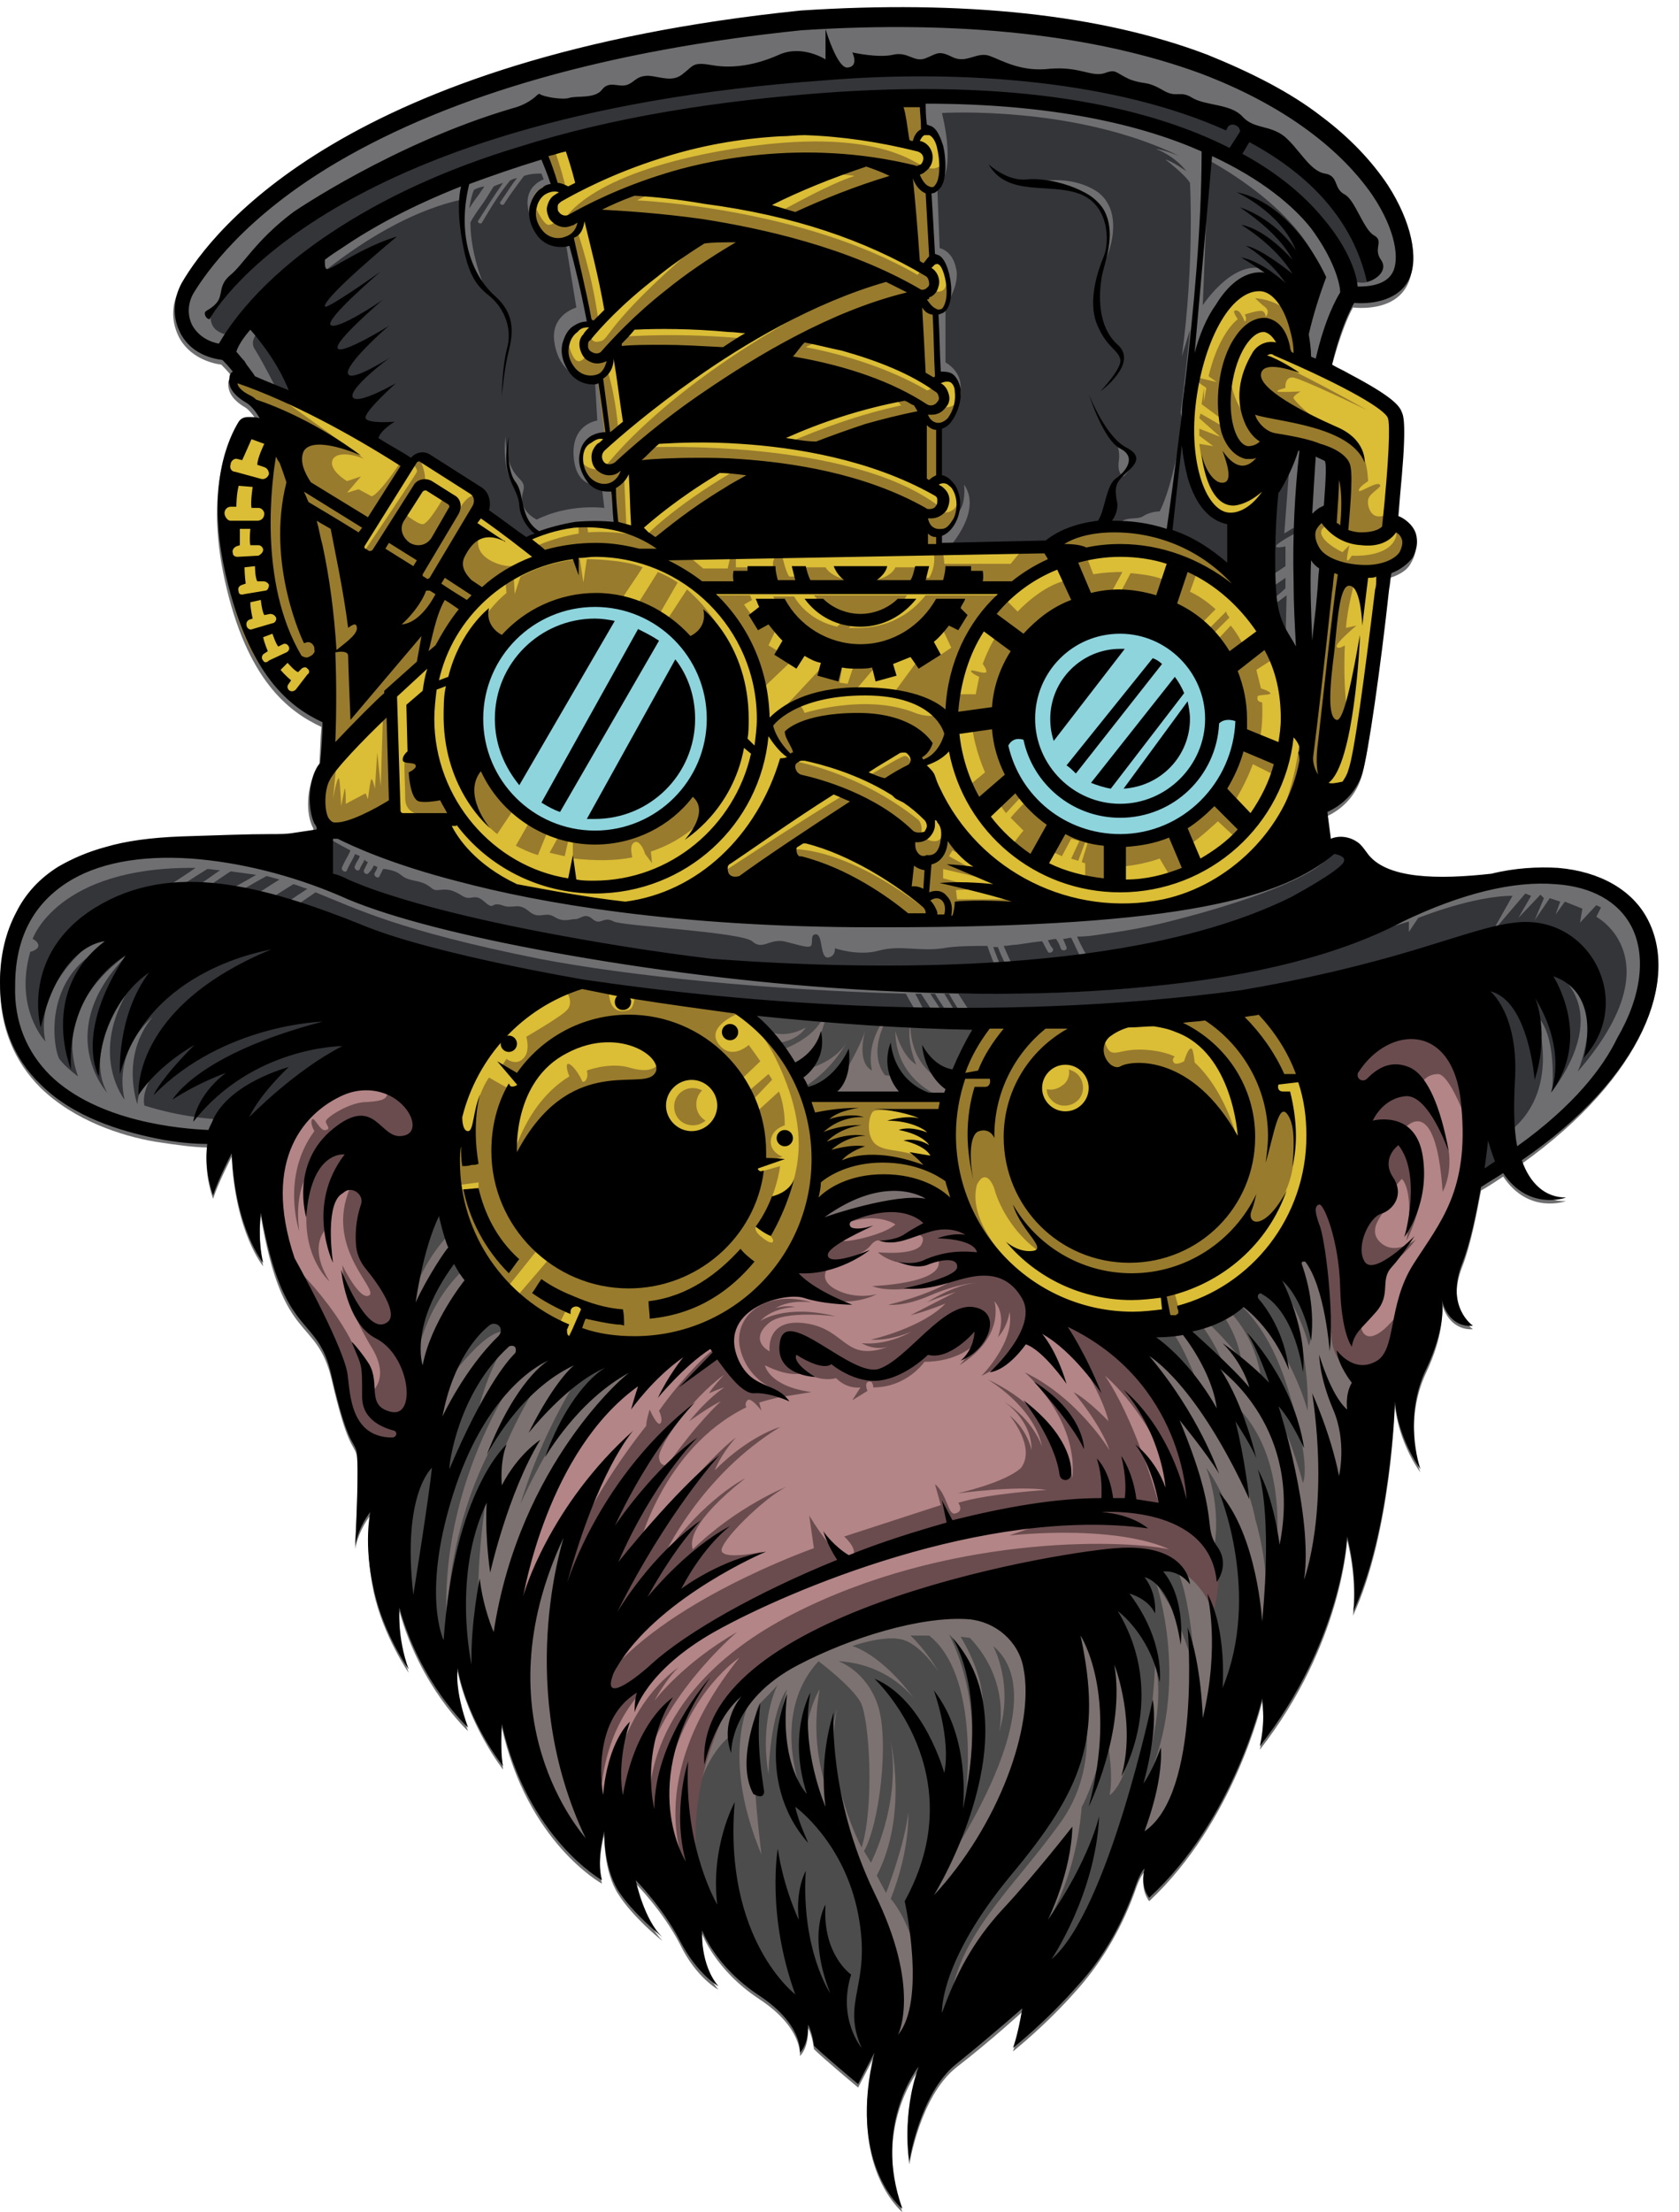 <?xml version="1.0" encoding="UTF-8"?><svg xmlns="http://www.w3.org/2000/svg" xmlns:xlink="http://www.w3.org/1999/xlink" height="189.9" preserveAspectRatio="xMidYMid meet" version="1.0" viewBox="28.8 4.7 144.2 189.9" width="144.2" zoomAndPan="magnify"><g id="change1_1"><path d="M159.5,104.6c0.7,2,1.9,3.3,3.8,3.2c0,0-3.2,1.2-5.4-2.1c-0.6,0.4-1.2,0.8-1.9,1.2c-0.4,2.1-0.9,4.7-1.6,6.5 c-1.5,3.8,0.9,5.4,0.9,5.4s-2,0.3-2.7-2.3c0.1,0.8,0.2,2.8-1.3,6c-2,4.2-0.6,8.5-0.5,8.6c-0.1-0.1-1.9-2.6-2.2-5.8 c0,0-0.3,11-3.6,18.1c0-0.2,0.4-2.9-0.5-6.5c0,0-0.4,8.9-7.5,18c0-0.1,0.5-1.7,0.2-4.1c0,0-2.4,10.3-9.7,17.1c0,0-0.8-0.9-0.4-2.5 c0,0-0.3,0.2-0.7,1.3c-1.1,3.2-2.8,6.2-5,8.7c-2.8,3.2-5.5,5.3-5.6,5.4c0-0.1,0.5-1.1,0.8-3.4c0,0-2.6,2.4-5.7,4.8 c-3.1,2.5-4,8.3-4,8.3s-0.7-3.9,0.8-8.1c0,0-4,5-1.4,12.2c-0.1-0.1-4.7-3.9-2.4-13.4l-1.4,2.7c0,0-3-2.5-3.8-3.3 c0,0-0.1-1.1-0.5-1.8c0,0,0.1,1.6-0.7,2.4c0,0,0.3-2.4-3.5-4.9c-3.8-2.5-4.9-5.6-4.9-5.6s-0.2,2.9,1.4,4.8c0,0-1.9-1-3.3-3.9 c-1.5-2.9-3.8-5.2-3.8-5.2s0.7,3.3,2.3,4.9c-0.2-0.1-2.6-2.1-3.8-4c-1.3-2-1.2-5.1-1.2-5.1s-0.7,2.4-0.2,4.2c0,0-6.4-3.5-8.6-13.4 c0,0-0.1,2.2,0.1,3.6c0,0-2.9-3.7-3.9-8.4c0,0-0.4,1.8,0.9,5.1c-0.1-0.1-4.1-3.8-5.9-10.3c0,0-0.2,2.6,0.8,5.3c0,0-2.2-3.2-3-6.9 c-0.8-3.8-0.3-6.6-0.3-6.6s-1,1.2-1.3,2.9c0,0,0.4-7.3,0.1-8.2c-0.3-0.9-0.8-0.7-2.1-6.3c-1.3-5.6-4.2-2.9-6.1-14.1 c0,0-0.3,2.1,0.2,4.3c0,0-2.4-2.9-2.7-9.4c0,0-1.1,2.1-1.6,3.6c0,0-0.8-2-0.5-4.4c-1,0-2.6-0.2-4.5-0.5c-2.9-0.5-6.9-1.8-9.8-4.6 c-2.3-2.3-3.5-5.2-3.5-8.8c0-2.3,0.5-4.3,1.4-6c0.8-1.6,2.1-2.9,3.6-3.9c1.2-0.8,2.5-1.3,4.1-1.7c1.7-0.5,3.9-0.8,6.5-0.9 c3.1-0.2,5.7-0.2,7.7-0.2c0.6,0,1.3,0,1.9-0.1l1.9-0.2c0,0,0-0.1,0-0.1c-0.1-0.1-0.2-0.2-0.2-0.4c-0.7-1.3-0.5-3.5,0.1-4.6 c0.1-0.2,0.2-0.4,0.4-0.6c0.1-1.2,0.1-2.4,0.2-3.5c-2.8-1.3-6.4-4-8.3-12.6c-1.7-7.7,0.3-11.9,1.1-13.2c0.2-0.3,0.5-0.4,0.8-0.4 c0.4,0,0.7,0.1,1,0.1c-0.4-0.6-0.8-1.1-1.1-1.3c-1.4-0.8-1.5-1.6-1.5-2.1c0-0.2,0.1-0.4,0.3-0.6c-0.4-0.5-0.7-0.8-0.9-1 c-0.8-0.1-2.8-0.6-3.7-2.5c-0.6-1.3-0.6-2.8,0.2-4.1c2.6-4.5,14.1-19.4,53.2-23.4l0,0c13.9-0.9,25.7,0.4,34.9,3.8 c3.8,1.4,7.1,3.2,9.8,5.3c2.4,1.8,4.3,3.8,5.7,5.9c2,3.1,2.7,6.2,1.8,8.1c-1,2.1-3.6,2.1-4.7,2c-0.4,0.7-1.1,2.3-1.9,5.3 c0.5,0.2,1,0.5,1.5,0.8c3.6,1.8,4.3,2.7,4.5,3.3c0.1,0.2,0.3,0.8,0,5.4c-0.1,1-0.2,2.2-0.3,3.5c0.3,0.1,1.2,0.6,1.5,1.5 c0.2,0.7,0.1,1.4-0.3,2.1c-0.3,0.6-0.9,1-1.8,1.3c-0.1,0.4-0.1,0.9-0.2,1.4c-0.7,6.5-1.8,14.2-2.3,15.8c-0.6,1.8-1.9,2.8-3,3.3 c0.1,0.7,0.2,1.5,0.3,2.3c0.7-0.4,1.6-0.3,2.3,0.3c0.3,0.2,0.5,0.4,0.8,0.9c1.5,2.3,6.2,2.3,10.7,1.8c2.1-0.4,4-0.6,5.7-0.5 c3.6,0.3,6.3,1.8,7.7,4.4C173,88.7,170,97.1,159.5,104.6z" fill="#6f6f71"/></g><g id="change2_1"><path d="M156.3,95.2c-0.6-4.3-3.4-8.6-7.6-7.3c-4.2,1.3-20.9,5-43.3,4.1c0,0-15.3-1.2-22.9-2.2 c-7.6-1-12.7-1.6-12.7-1.6s-16.8,8-17.5,17.1s3.8,13,5.3,15.5c1.4,2.5,0.1,5.7,3,8.3c2.9,2.6,0.7,9.2,4.9,16.7l2.4,0.9l2.5,4.5 l2-3.3c0,0,0.3,10.8,6.9,15.6c0,0,0.7-3.1,1.9-3.5c0,0,7.6,9.8,10.4,12l5.7,5.7l2.3,0.4l3.1,4.2l1.4-2.4l1.9,1.7l7.7-4.4 c0,0,5-0.5,8.2-5.1c3.2-4.7,4.7-8.3,4.7-8.3s4.9-4.7,7.7-10.3c2.7-5.6,7.4-9.9,8.9-15.8c1.5-5.9,4.9-14.6,4.9-14.6s5.1-11,5.8-13.4 C154.7,107.3,157,99.5,156.3,95.2z" fill="#7c7271"/></g><g fill="#4d4c4d" id="change3_1"><path d="M99.2,149.7c-1.1,6,1.3,10.2,1.3,10.2c-1.1-4.9,0.2-8.5,0.2-8.5c-1.3,5.5,2.1,11.9,2.1,11.9 c1.1-3.5,0.7-11-0.1-12.5c-0.8-1.4-3.6-3.5-3.6-3.5c-4.5,4.9-1.1,12.2-1.1,12.2l-1.7-1.9c-1.2-4.3,0.1-7.9,0.1-7.9 c-1.5,2.1-1.6,7.3-1.6,7.3c-0.8-4.8,0.8-7.7,0.8-7.7s-0.1,0.2-1.5,1.6c-1.4,1.4,0.1,13,0.1,13c-3.8-9.1-0.7-13.8-0.7-13.8 c-1.6,1.6-2.1,3.7-2.1,3.7c-4.3,3.8-3,12-3,12c1.2,5.2,7.7,11.2,8.5,11.2s2.4,2.1,2.4,2.1l3.5,2.3l2-9.7c0,0-3.7-8.2-5.9-13.1 S99.2,149.7,99.2,149.7z"/><path d="M114.1,146c0,0,1.8,3.3,0.5,7.4c0,0,1.1-4.3-2.5-8.1l-0.8-0.1c0,0,1.8,2.8,1.9,5.5c0,0-0.9-4-2.9-5.7 c0,0,3.2,5.7,1.5,13.1c0,0,1.1-9.6-3.2-13l-1.6,0c0,0,1.3,1.2,2.4,3.1c0,0-1.6-2.5-3.3-2.8c-1.6-0.3-4.1,0.6-4.1,0.6 s2.4,0.6,5.3,4.5c-0.9-1.1-3-3-6.5-3.2c0,0,2.4,0.8,3.4,3.8c1,3.1,0.1,10.3-1.2,12.5l0.6,1c0,0,2.6-5,1.7-10.4 c0,0,1.5,6.3-1.2,11.5l0.8,1.5c0,0,1.6-4.1,1.9-6.9c0,0,0.2,3.1-1.5,7.4c0,0,2.4,2.6,2.5,7.7l1.4-9.4 C109.1,166.1,120.1,151,114.1,146z"/><path d="M67.5,110.5l-1.3-2.9c0,0-3,6.7-2.4,10.4C63.8,118.1,64,114.2,67.5,110.5z"/><path d="M64.4,122.2c0,0,0.5-5,4.2-8.5l-0.8-1.2C67.7,112.5,63.6,117.2,64.4,122.2z"/><path d="M72.3,119c0,0-0.6-2.3-2.3-0.9c-1.6,1.4-3.4,6.1-3.4,6.1S70.3,118.6,72.3,119z"/><path d="M76.3,121.8c-9.6,9.3-9.1,22.7-9.1,22.7c-0.9-13,6.8-23,6.8-23c-1.8,1.8-4.3,5.2-4.3,5.2 c0.6-3.6,2.5-6.7,2.5-6.7c-2.6,1.7-4.9,6.7-7.3,9.9c-2.4,3.2-2.9,9.9-1.7,12c1.2,2.1,4.6,4.9,4.6,4.9l2.1,2.6l0.1-5 c-0.5-4.9,0.6-11.4,0.6-11.4l0.5-1c1.3-4.8,4.4-9.3,4.4-9.3L76.3,121.8z"/><path d="M78.5,122.9c0,0-3.1,4.6-5,10.9c0,0,4.2-9.5,8.4-11.7C81.9,122.1,80.9,120.7,78.5,122.9z"/><path d="M121.6,150c0,0-1.1,6.3-2.9,8.5s-8.8,13-9.2,16.3c-0.4,3.3,0.3,4.8,0.3,4.8l0.6-3c0.7-5.8,5.4-9.8,9.3-15.2 C123.7,156.1,121.6,150,121.6,150z"/><path d="M136.3,122.7c-0.3-0.4-0.5-0.9-0.9-1.3c0,0.2,0,0.3,0,0.3L136.3,122.7z"/><path d="M134.6,116.2c0,0-2.6,2.4-7.4,3l4.4,4.1c-1.4-3.6-2.3-4.5-2.3-4.5l1.3-0.1l3.4,3.4c0,0-0.7-1.9-1.9-3.5 l0.6-0.2c0,0,1.4,1.3,2.7,3c-0.1-0.6-0.4-2.1-1.5-3.7l0.6-0.3c0,0,2.1,2,2.6,5.6c0,0,2.3,4.1,3.6,9c0,0,0.8-1.3-1.2-7.8 C137.6,117.8,134.6,116.2,134.6,116.2z"/><path d="M140.7,115.1c-1.2-3.2-2.9-1.4-2.9-1.4l-1.7,2.5c0.1,0,3.8,5.2,5,9.6c0,0,0.3-5-1.7-9.1l-0.2-1.1 c0,0,1.4,2.2,2,4.6C141.3,120.1,141.9,118.3,140.7,115.1z"/><path d="M123.2,142.3c0,0,1.7,1.6,2.5,8.3c0.8,6.7-1.6,8.2-1.6,8.2c0.4-2.1-0.3-5.2-0.3-5.2c-1.1,4.6-2.1,6.2-2.1,6.2 c-0.6,7.4-3.9,11.3-3.9,11.3s0.3,3.7,1.7,3.2c1.4-0.5,5.8-12.9,5.8-12.9s-2.5,5.5,0-0.1c2.5-5.6,2.7-13.7,2.7-13.7 c1.1,3.8-1.4,10.9-1.4,10.9l0.7-0.9c3.8-8.3,0.8-17,0.8-17l1.6,2.6c1.1,2.8,1.7,4.7,1.7,4.7c-0.4-6.5-1.5-8.4-1.5-8.4 C127,137.4,123.2,142.3,123.2,142.3z"/><path d="M132.4,140.2c1.2,5.4,0.6,11,0.6,11.1c0,0,2.7-0.6,3.1-6c0.3-9.6-3.7-14.6-3.7-14.6 C134.3,136,132.4,140.2,132.4,140.2z"/><path d="M134.3,127.5l1.2,3.8c0,0,1,2.9,1.1,3.8c0,0,1.1,3.4,1,7.5c0,0,3.3-11.3-2.6-17.2L134.3,127.5z"/><path d="M98,92.9c0,0-0.5,1-2.2,1.3l0.2,0.6c0,0,2.7-0.9,3.5-2.8l0.3-0.2c0,0-0.6,2.5-1.7,4.1l-0.1,0.6 c0,0,2.4-0.5,3.5-2.3c-0.5,0.9-1.6,2.5-3.6,3.8l0.5,0.7l2-0.4c0,0,2-3,2.7-5.1c-0.2,0.7-0.6,2.8,0.6,3.4c0,0-0.6-1.9,0.9-4.2 l0.3-0.1c0,0-1.6,2.7-0.1,4.7l0.9,0.1c0,0,1.7,1.6,3.3,1.8l0.5-0.1c0,0-3.8-1.4-3.8-5.6c0,0,0.5,2.1,1.8,2.9c0,0-0.9-2-0.5-3.5 c0,0-0.3,3.8,3.4,5.2l2.9-5.2l-20.3-1.6l1.6,2C94.5,93.2,96.1,94,98,92.9z"/></g><g fill="#343539" id="change4_1"><path d="M164.3,96.7c8.4-9.7,1.6-13.3,1.6-13.3l0.4-0.8l-0.4-0.2l-1.4,1.5l0.2-1.2l-1.5-0.6l-0.8,1.1l0.4-1.1l-0.9-0.3 l-1.3,1.9l0.8-1.9l-0.3-0.3l-1.9,2l1.1-1.9l-0.5-0.2l-2.9,3.4l1.8-3.2c-3.4,0-8.1,1.9-8.1,1.9l-0.8,1.2v-0.9 c-0.8,0.3-12.3,3.5-12.3,3.5c-4.5,2-15,2.8-26.4,2.7c0.4,0.6,0.7,1.1,1.1,1.7c0.3,0.3-0.3,0.7-0.6,0.3c-0.5-0.6-0.9-1.3-1.3-2 c-0.1,0-0.3,0-0.4,0c0.3,0.5,0.7,1.1,1,1.7c0.2,0.4-0.4,0.7-0.6,0.3c-0.3-0.7-0.8-1.3-1.2-2c-0.1,0-0.3,0-0.4,0 c0.3,0.5,0.7,1,1,1.6c0.2,0.4-0.3,0.7-0.6,0.3c-0.4-0.7-0.8-1.3-1.2-1.9c-0.2,0-0.3,0-0.5,0c0.3,0.5,0.5,1,0.8,1.5 c0.2,0.4-0.4,0.7-0.6,0.3c-0.3-0.6-0.7-1.2-1-1.8C95,89.7,82.9,88.5,75.1,87c-12-2.4-15.7-4.3-19.2-5.7c-1.2,0.8-2.4,1.7-3.7,2.5 c-0.4,0.2-0.7-0.3-0.3-0.6c1.1-0.7,2.2-1.5,3.3-2.2c-0.4-0.1-0.8-0.3-1.2-0.4c-1.3,0.8-2.6,1.6-3.8,2.6c-0.5,0.4-1-0.5-0.5-0.9 c1-0.8,2-1.4,3.1-2.1c-0.4-0.1-0.7-0.2-1.1-0.3c-1.5,0.8-2.9,1.7-4.4,2.5c-0.3,0.2-0.6-0.3-0.3-0.5c1.3-0.7,2.6-1.4,3.8-2.1 c-0.7-0.1-1.4-0.2-2.2-0.3c-1.2,0.8-2.4,1.6-3.6,2.5c-0.3,0.2-0.6-0.3-0.3-0.5c1-0.7,2-1.4,3-2.1c-0.4,0-0.7-0.1-1.1-0.1 c-1.3,0.8-2.5,1.6-3.7,2.4c-0.3,0.2-0.6-0.3-0.3-0.5c1-0.7,2-1.3,3-2c0,0-0.1,0-0.1,0c-11.8-0.1-13.9,6.1-13.9,6.1s0.5,0.2,0.5,0.6 c-0.1,0.4-0.7,0.5-0.7,0.5c-1.4,4.9,1.3,7.7,1.3,7.7c-1.1-5.3,4.9-9.2,4.9-9.2l4.1-0.1c-10,1.4-8.3,10.1-7.8,10.8s1.6,1.5,1.6,1.5 c-2.3-6.4,4.3-10.5,4.3-10.5C33.2,93.2,38,98.5,38,98.5c-2-3.7,1.6-8.4,1.6-8.4c-3,5.4-0.1,9-0.1,9c-1-4.4,2.4-7.1,2.4-7.1 c-2.8,3.4-1.3,7.5-1.3,7.5c0.1-2.3,2.5-4.1,2.5-4.1c-2.4,2.6-1.9,4.2-1.9,4.2c6,1.9,11.2,1.1,11.2,1.1s6-3.5,8.4-5.6 c2.4-2.1,0.9-8.8,0.9-8.8c12.3,3.2,43.4,6,49.9,5.9c6.5-0.1,33.7-1.2,38,0c4.2,1.2,6.3,4.7,6.3,4.7l-0.2,8.8l2.7-1l-0.3-2.6 c5.1-3.6,2.6-10.3,2.6-10.3c1.9,1.7,1.4,6.6,1.4,6.6c5.4-7.4,0.2-10.3,0.2-10.3C167.2,90.1,164.3,96.7,164.3,96.7z"/><path d="M96.7,88c27.5,4,39.5-2.1,43.4-4.7c3.9-2.5,5.9-4.5,5.2-5.3c-0.7-0.8-2.1-0.2-2.1-0.2 c-0.9,2.2-8.5,4.6-13.2,5.8c-2.2,0.6-4.4,1-6.6,1.3c-0.6,0.1-1.3,0.2-2.1,0.2c0.3,0.7,0.7,1.4,1.1,2.1c0.2,0.3-0.3,0.5-0.4,0.3 c-0.5-0.7-0.8-1.5-1.2-2.3c-0.2,0-0.5,0.1-0.7,0.1c0.1,0.2,0.2,0.5,0.3,0.7c0.1,0.3-0.4,0.4-0.5,0.1c-0.1-0.3-0.2-0.5-0.4-0.8 c-0.3,0-0.5,0.1-0.7,0.1c0.1,0.2,0.2,0.5,0.4,0.7c0.2,0.3-0.3,0.5-0.4,0.3c-0.2-0.3-0.3-0.6-0.5-0.9c-1.1,0.1-2,0.3-2.3,0.3 c-0.3,0-0.6,0.1-1,0.1c0.3,0.7,0.6,1.4,1,2.1c0.2,0.3-0.3,0.5-0.4,0.3c-0.4-0.7-0.8-1.5-1.1-2.3c-0.1,0-0.3,0-0.4,0 c0.3,0.8,0.6,1.6,1,2.4c0.1,0.3-0.4,0.4-0.5,0.1c-0.3-0.8-0.7-1.7-1-2.6c-1.3,0-2.7,0-3.8,0.2c-2,0.3-3.7-0.3-5.5,0.2 c-1.8,0.5-3.8-0.2-3.8-0.2s0.1,0.7-0.6,0.8c-0.7,0-0.4-1.9-1-2c-0.5,0-0.3,0.5-0.4,0.9c-0.1,0.4-1.1,0-2.4-0.3 c-1.3-0.2-1.8,0.8-2.7,0c-1-0.8-11.1-1.3-11.9-1.7c-0.9-0.5-1.1,0.4-1.8-0.2c-0.7-0.6-1,0-1.5,0s-1,0.3-1.8-0.2 c-0.8-0.5-1.3,0.3-2.2-0.5c-1-0.8-1.3-0.1-2.3-0.5c-1-0.3-0.6,0.5-1.5-0.3c-0.9-0.8-1.1,0-1.9-0.5c-0.8-0.5-1.2-0.6-2-0.5 c-0.8,0.1-0.5-0.5-2.1-0.8c-1.5-0.3-0.8-0.7-2.5-1c-0.1,0-0.1,0-0.2,0c-0.1,0.2-0.2,0.4-0.3,0.6c-0.1,0.3-0.6,0-0.4-0.3 c0.1-0.2,0.2-0.3,0.2-0.5c-0.1,0-0.2-0.1-0.3-0.1c-0.1,0.2-0.2,0.4-0.4,0.6c-0.2,0.3-0.6,0-0.4-0.3c0.1-0.2,0.2-0.4,0.3-0.6 c-0.1,0-0.2-0.1-0.3-0.2c-0.1,0.3-0.3,0.5-0.4,0.8c-0.1,0.3-0.6,0-0.4-0.3c0.1-0.3,0.3-0.5,0.4-0.8c-0.1-0.1-0.3-0.1-0.4-0.2 c-0.2,0.5-0.5,0.9-0.7,1.4c-0.1,0.3-0.6,0-0.4-0.3c0.2-0.5,0.5-0.9,0.7-1.4c-1-0.5-1.8-1-1.8-1l-0.9,2.7l12.6,4.5 C68.5,84.1,70.2,85,96.7,88z"/><path d="M49.2,33.5c1.8-2.5,9.1-11.4,22.7-15c0,0,0,0,0,0c0.1-0.1,0.1-0.2,0.2-0.3c0.1-0.2,0.4-0.1,0.4,0.1 c0.4-0.1,0.7-0.2,1-0.3c0.1-0.1,0.1-0.1,0.2-0.2c0.1-0.1,0.3-0.1,0.3,0.1c11.7-3.1,13.9-3.3,30.1-4.6c17.1-1.4,18.2,0.8,27.8,3.9 c9.6,3.1,12.4,11.5,12.4,11.5s2,0.6,2.1,0c0.1-0.6-1.2-5-2.2-6c-1-1-4.5-4.7-4.5-4.7s-3.8-1.3-3.9-1.9c-0.1-0.6-1.5-1.1-1.5-1.1 s-10.8-4-25.4-4.2c-14.6-0.2-25,1.6-31.2,3.2c-6.3,1.6-16.9,5.3-22.5,9.2c-5.6,3.9-8.3,8.5-8.3,8.5C46.7,33.7,49.2,33.5,49.2,33.5z"/><path d="M109.3,20.8l0.2,5.2c0,0,1.1,0.2,1.4,1.7c0.4,1.4-0.9,3.3-0.9,3.3v4.8c3.2,2-0.5,5.6-0.5,5.6v4.5 c1.9,0.3,1.6,2.8,1.6,2.8c0.7-0.8,0.5-2.4,0.5-2.4c1.6,2.3-1.3,5.4-1.3,5.4l8.9-0.2c2-1.9,5.5-1.7,5.5-1.7c0.8-0.9,1.7-0.4,2.3-0.8 c0.6-0.4,1.4-0.4,1.4-0.4c0.8-1.6,1.5-4.5,1.9-7.3c0,0.1,0.1,0.2,0.1,0.2l-1.1,9l4.3,2.9c0,0,3.5,0.9,4,2.3 c0.6,1.4,1.6,4.2,1.6,4.2l0.1-4.1c-0.3,0.2-0.6,0.5-1,0.7c-0.2,0.2-0.5-0.1-0.3-0.3c0.4-0.3,0.8-0.6,1.2-1l0-0.9 c-0.4,0.3-0.9,0.6-1.3,0.9c-0.4,0.3-0.8-0.4-0.4-0.7c0.5-0.4,1.1-0.8,1.7-1.2l0-1.7c0,0-0.8,0.2-0.8,0c-0.1-0.2,1.6-1.1,1.6-1.1 l-0.1-0.5l-0.8,0.5l0.5-6.6c0,0-0.4,0.2-1.2,1.7s-2.8,3.3-2.8,3.3s-1,1.1-2.8-0.8c-1.4-1.5-2.2-6-2.6-8c0.5-3.7,0.8-7.1,0.8-7.1 l-0.7,2.3c1.1-8.1,0.7-14.9,0.7-14.9c-0.4-0.7-2.1-2-2.1-2c0.5,0.1,1.8,1,1.8,1c-1.1-1.4-2.6-1.9-2.6-1.9c0.5,0,2,0.6,2,0.6 c-9-4.4-20.4-3.7-20.4-3.7C111,19.9,109.3,20.8,109.3,20.8z M124.6,42.6c0.5,0.5,1.4,0.8,1.6,1.4c0.1,0.6-0.9,1.6-0.9,1.6 s-0.6-0.2-0.4-1.4C125,43.3,124.7,42.8,124.6,42.6c0,0-0.1-0.1-0.1-0.1C124.5,42.5,124.5,42.5,124.6,42.6z M123.1,21.2 c2.1,1.6,1.2,4.8,0.5,6.1c0,0,0.9-2.8-0.2-4.8c-1.1-1.7-2.6-1.5-5.1-2.3C118.3,20.3,120.9,19.7,123.1,21.2z"/><path d="M138,28.1c2.9,1.7,2.7,6.3,2.7,6.3l1.8-5.6c-1.4-6-10-10.4-10-10.4l-0.4,4.1l0.4-1.6l-0.4,10 C132.1,30.9,135.1,26.3,138,28.1z"/><path d="M69.5,21c-0.2,0.5-0.3,1-0.4,1.6c0.3-0.5,0.6-0.9,0.9-1.3c0.1-0.2,0.3-0.4,0.4-0.6C69.8,20.8,69.5,21,69.5,21z"/><path d="M50.8,33.4c-0.3,0.4-0.4,0.9-0.1,1.3c0.8,1.3,1.9,3.5,1.9,3.5l11.4,6.3c0,0,0.6-0.7,0.8-0.7 c0.3,0.1,4.5,2.7,5,3.2c0.5,0.5,0.2,1.4,0.2,1.4l3.7,2.7l1.1-0.7c-1.6-1.3-1.1-2.7-2-4.2c-0.9-1.4-0.6-4-0.6-4 c0.2,4.2,2,3.2,1.5,4.8c-0.4,1.6,1.2,2.3,1.2,2.3c2.8-1.4,5.8-1,5.8-1l-0.2-1.7l0.9-0.4c0,0-2.9,1.1-3.3-2c-0.4-3.1,2-3.4,2-3.4 l-0.2-3.4l-1.7-0.5c0,0-1.5-0.6-1.8-2.9s1.9-2.9,1.9-2.9l-0.9-5.5c0,0-1.6,0.4-2.6-1.3c-1.9-3.4,0.7-4.2,0.7-4.2l-0.2-0.5 c-0.4,0-0.9,0-1.5,0.2c-0.6,0.8-1.2,1.6-1.7,2.4c-0.1,0.2-0.5,0-0.3-0.2c0.5-0.7,0.9-1.4,1.4-2c-0.2,0-0.4,0.1-0.6,0.2 c-0.9,1.1-1.7,2.4-2.4,3.6c-0.1,0.2-0.5,0-0.3-0.2c0.7-1.1,1.4-2.2,2.1-3.2c-0.3,0.1-0.6,0.2-0.8,0.3c-0.2,0.3-0.3,0.5-0.5,0.8 c-0.4,0.7-1.1,1.5-1.5,2.3c0,3,1.4,6,1.4,6c-1.5-1.5-1.9-3.6-2-5.3c0,0-0.1-0.1-0.1-0.2c0-0.1,0-0.2,0-0.2l0,0 c0-1.3,0.1-2.3,0.1-2.3C60.5,23.5,52.9,31.1,50.8,33.4z"/></g><g fill="#b38587" id="change5_1"><path d="M115.2,113.9c-2.9-2.2-5-4.9-5.6-5.1c-0.6-0.2-6.5-1.1-9.2,1.1c-2.7,2.2-8.9,9.8-15,10l-1.8,2.9 c0,0-5.7,4.2-9.1,13.4l-1.9,7.9l1.8-1.3c0,0,0.8-4.9,3.8-8.8c0,0-1.3,5.8-1.6,9.6c-0.3,3.8,1.5,15.6,5.5,17.9 c4.1,2.3,6.1,6,6.3,3.5c0,0-1.7-10.4,4.4-15.4c6.1-5,26.4-9,26.4-9s9-1.8,10.5-1.6c1.5,0.2,3.1,1.9,3.1,1.9s-1.3-13.2-5.8-18.3 C122.5,117.6,118.1,116.1,115.2,113.9z"/><path d="M64.6,99.4c-1-3.6-10-2.9-12,3.3c-2,6.2,1.1,13.3,3.4,15.7c2.3,2.4,1.5,10.3,5.7,11.2c0,0,3.8-2,2.9-5.4 c-0.9-3.4-3.3-12.5-1.8-16.2C64.2,104.3,65.6,103,64.6,99.4z"/><path d="M153.9,93c-4.9-3.5-11,3.4-11,3.4s-1.2,8.9-1.7,9.5c-0.5,0.5,1.4,6.2,1.5,10.9c0.1,4.7,3.5,7.5,3.5,7.5 s3.4-1.1,4.2-5.1c0.9-4,3.1-8.2,3.1-8.2S158.9,96.5,153.9,93z"/></g><g fill="#987b2d" id="change6_1"><path d="M137.7,91c0,0-8.1,0.5-12.7,0.9c-4.6,0.4-10.8,0-10.8,0c-2.3,1.6-3.8,6.9-3.8,6.9H98.1 c-0.8-3.5-5.5-7.5-5.5-7.5l-11.2-1.7l-5.3-0.8c-9.3,4.4-12.4,15.2-7.5,22.8c4.9,7.6,10.4,9.6,17.6,8.2c5.7-1.1,10.8-6.1,12.3-12 c-0.2,1-0.3,1.7-0.3,1.7s1-1.7,5.1-2.7s7.6,1.4,7.6,1.4s1,5.5,9.4,9.1c8.4,3.5,19.2,0.4,21-10.6S137.7,91,137.7,91z"/><path d="M148.3,49.9c0,0,0.8-8.1,0.4-9.3c-0.4-1.1-7.8-4.9-7.8-4.9l-0.3-2.3c-0.3-3.6-3.5-6-6.2-3.5s-4.1,9.5-3.1,14.5 c1,5,3.6,4.9,3.6,4.9l0.9,5.7c0,0-6-5.6-11.2-5.3c-5.1,0.3-5.3,2-5.3,2l-9.8,0.1v-1.4c0.5,0,1.8-1.1,1.6-2.9 c-0.3-1.8-1.5-1.8-1.5-1.8l-0.1-4.4c1.2-0.1,2-2.3,1.5-3.6c-0.5-1.2-1.5-0.7-1.5-0.7l-0.3-5.6c0,0,1.3,0.1,1.1-2.3 s-1.3-2.3-1.3-2.3l-0.4-6c1.3,0.6,1.4-2.7,1-3.8c-0.4-1.1-1.3-1.2-1.3-1.2l-0.2-3c0,0-5.2-0.1-14.1,0.7c-8.9,0.8-18.7,4-18.7,4 l1.1,3c-1.4,0.3-2.4,1.2-1.7,3.4c0.7,2.2,2.8,1.2,2.8,1.2c0.6,1.2,1.8,7.2,1.8,7.2C77,33,77,34,77.5,35.8c0.5,1.8,2.6,1.4,2.6,1.4 l0.6,4.8c-1,0-2.6,0.7-2,2.8s2.5,1.7,2.5,1.7l0.4,3.3C77.6,49,73.8,51,73.8,51L70,48.7c0,0,0.4-0.3,0.2-1.2 c-0.2-0.9-3.7-2.9-4.9-3.5c-1.2-0.6-1.4,0.4-1.4,0.4c-8.2-5.6-15.1-7.2-15.1-7.2c-0.1,1.4,2,2.5,2.5,3c0.5,0.6,0,0.9-0.9,1.1 c-0.9,0.2-1.5,0.4-2.3,4c-0.8,3.6,0,12.9,3.4,17c3.4,4.1,5.4,3.5,5.4,3.5V70c0,0-1.5,4-0.8,5.1c0.6,1.1,8.8,4,15,5.6 c6.1,1.6,21.7,3.1,21.7,3.1c17.3,1,22.9-0.8,30.9-0.9c8,0,16.2-4.8,17-9.9c0.8-5.1,0-10-1.8-12.6c-1.8-2.6-1.8-12.1-1.3-12.6 c0.5-0.5,0.6-4.2,1.3-4.7c0.7-0.5,4,0.6,4,0.6l0.5,2.9c0,0-0.1,2-0.8,2.2s-1.2,0.7-1.2,2.3c0.1,1.6,1.5,2.2,1.5,2.2l-1.4,10.8 l-0.3,8.6c0,0,0.9,2.1,3,0.1c2.1-2,3.7-19.1,3.7-19.1s2.2-0.8,2.2-2.4C149.9,49.8,148.3,49.9,148.3,49.9z"/></g><g fill="#6a4c4e" id="change7_1"><path d="M62.1,98.2c0,0.8-0.2,1-1.8,1.1c-1.5,0-3.4,1.3-3.5,1.6c-0.1,0.3,0.5,0.7,0,0.8c-0.5,0.2-1-1.2-1.2-0.9 c-0.2,0.3,0.2,1,0.2,1c-2.9,3.9-1.3,8.6-1.3,8.6c-0.5-3.8,1-5.3,1-5.3l-0.1,1.8c-1.2,5.3,1.7,7.8,1.7,7.8c-2.1-3.4,0-4.8,0-4.8 l0.5-2.7l1.3-0.6c-2.3,5.2,2.5,8.8,1.6,9.3c-0.8,0.5-2.3-2.6-2.3-2.6c0.2,2.3,1,4.6,2.6,7.2c1.5,2.6-0.1,3.7-0.1,3.7l-0.6-1.3 c-1-5-6.6-10.1-6.6-10.1s3.7,7.2,4.6,11.5c0.9,4.3,2.3,6.3,4.9,5.4c2.5-0.9,1.1-8.9,1.1-8.9s-1.7-5.2-2.3-9.5 c-0.5-4.3,2.9-6.6,3.3-9.4C65.5,99,62.1,98.2,62.1,98.2z"/><path d="M79.1,143.4c0,0,2.8-8.1,6.8-12.6c-0.7,1.1-1.5,2.3-2.3,3.6c-3.5,6.2-4.5,8.2-1.8,11.7c0,0,5.8-5.8,12.5-8.2 c0,0-3.1,0.7-3.5,0c-0.4-0.7,3.7-4.7,5.6-5.6c0,0-4.3,1.7-8.1,5.4c-0.2-0.6-0.3-2.3,4.5-6.1c0,0-3.6,1.8-7,6.7c0,0,3.1-6.9,10-11.1 c0,0-2.6,0.7-5.6,3.7c0,0,0.4-1.2,1.8-2.8c0,0-2.4,1.7-6.2,6.8l-2.2,2.8c0,0,2-8.6,9.3-12.2c0,0-0.2-0.3,0.1-0.6s1.2,0.9,1.2,0.9 l-0.2-0.7c0,0,1.3-0.4,2-0.5l0,0l2.5-0.4c-3.7-0.5-4-2.3-4-2.3c2.4,1.2,3.4,0.6,3.4,0.6c1.5,0.9,2.7,0.5,2.7,0.5 c1,1,2.1,0.8,2.1,0.8l-0.7,1.1l1.3-0.8c0,0-0.3-0.7,0.1-0.8c0.4-0.1,0.4,0.5,0.4,0.5c2.9,0,4.4-2.2,4.4-2.2c2.8,0,4.2-1.4,4.2-1.4 c-0.2,0.7-1.2,1.7-1.2,1.7c4-2.5,3-5.5,3-5.5c1.1,1.2,0.3,3.1,0.3,3.1c0.9-1,1-2.2,1-2.2c0.5,2.6-2.4,5.5-2.4,5.5 c3.5-1.5,4.4-6.8,4.4-6.8c-0.9-1.4-2.8-2.7-3.6-3.3s-1.6-2.8-5.5-4.3c-3.8-1.5-6.9,1.3-6.9,1.3c2.6-1,4.2,0.1,4.2,0.1 c-0.9,0.9-4.3,1.6-4.5,1.4c-0.2-0.2,0.1-0.7,0.1-0.7s-4.6,2.1-4.9,2.7c-0.4,0.6,0.5,2.3,3.1,3c2.6,0.7,4.6-0.4,4.6-0.4 s-1.8,0.5-3.5-0.4c-1.7-0.9-0.6-2-0.6-2l1.3-0.5c2.4-0.9,2.1-1.3,2.6-1.6c0.4-0.4,1.3,0.4,2.4-0.3c1.1-0.6,2.2-0.4,1.6,0.6 c-0.7,0.9-3.7,0.6-3.7,0.6c1.9,1.7,5.2,0.7,5.2,0.7c0.5,2-5.7,2.2-5.7,2.2c2.3,0.9,7.1-0.6,7.1-0.6c-2.2,1.4-5.7,2.2-5.7,2.2 s1.3,0.2,3.6-0.8s4-1.1,4-1.1c-2,0.2-4.3,1.7-4.3,1.7c0.9-0.4,2.5-0.9,2.5-0.9l-3.9,2c1.3-0.3,3-1,3-1c-2,2.1-6.4,3.1-6.4,3.1 c1.8,0.1,3.5-0.7,3.5-0.7c-2.3,1.3-4.3,1-4.3,1c1.2,0.7,2.3,0.3,2.3,0.3c-3.8,1.4-3.6-1.5-7.1-2s-3.1,2.4-3.1,2.4 c-0.6-0.3-1.5-1.2-0.1-2.4c1.3-1.2,5.8-0.6,5.8-0.6c-4.4-1.1-6.5,0.4-6.5,0.4c1.1-1.2,3-1.2,3-1.2c-0.8-0.2-1.7,0.1-1.7,0.1 c1.3-0.8,3.1-0.5,3.1-0.5c-3.7-1.1-6.5,0.9-6.2,3.6c0.4,2.6,2.5,3.6,2.5,3.6l0.6,0.4c-0.5-0.2-1.2-0.5-1.9-0.6 c-1.3-0.2-2.6-2.4-2.8-3.1c-0.2-0.7-3.4,2.7-5.3,5.4c0,0,0.4,0.8,0.1,1.1c-0.3,0.2-0.9-1.2-0.9-1.2s-0.3,0.9-0.3,1.4 c0,0-5,6.1-6.8,11.7C75.7,144.5,79.1,143.4,79.1,143.4z M91,122.7c0,0-1.1,1.2-1.3,1.6c0,0,0.9-0.4,1.3-0.5c0,0-1.4,0.9-3,2.9 c0,0,1.8-1.3,2.7-1.7c0,0-2.1,1.9-4.6,5.5c-0.2,0-0.7,0-0.7-0.8C85.5,128.7,88,124.9,91,122.7z"/><path d="M132,135.3c-0.1-0.1-0.3-0.2-0.5-0.4l0.3-0.3c0,0-1.1-8.7-6.2-13.5c-5.1-4.8-6.5-3.5-6.5-3.5s4.2,6,4.9,9.1 c0,0-1.7-1.8-3-2.5c0,0,2.3,2.7,3.1,5c0,0-2.7-4.5-7.3-6.7c0,0,4.6,3.9,4.1,9.1c0,0-0.7-5.4-7.3-8.5c0,0,4,2.3,4.7,5.8 c0,0-0.7-2.3-3.3-3.9c0,0,2.4,1.5,2.4,4.2c0,0-0.3-1.7-1.9-3c0,0,2.3,2.7,1,4.5c-1.4,1.3-5.5,2.2-5.5,2.2s5.1-0.7,7.7-0.3 c0,0-5,0.3-7.6,1.1c0,0,0.5,0.7-0.2,0.9c-0.7,0.3-0.7-1.6-1.8-2.5l0.5,1.8l-8.3,2.7c0,0,1.5,1.3,0.5,1.9c-1,0.5-3.5-3.7-3.5-3.7 l0.4,2.8c0,0-13.1,4.6-18.1,11.4s-0.2,10.2-0.2,10.2s-0.1-5.6,3.7-9.5c3.7-3.9,5.7-5.3,11.2-8c5.5-2.6,15.6-5.8,22.9-7 c0,0,1.7-0.3,3.9-0.5l-6.6,2.3c10-0.9,13.7,1.2,13.7,1.2c-4.2-0.9-19.2-1.2-32.4,5.6s-12.2,16.3-12.2,16.3l-0.6-2 c0.9-6.7,8.1-12.8,8.1-12.8c-4.7,2.7-7.1,5.9-7.1,5.9c1.1-2,2.1-2.9,2.1-2.9c-5.2,3.8-5.8,10.6-5.8,10.6c0.4,1.4,4.1,6.3,4.1,6.3 s-0.8-1.2,0.9-8.1c1.7-6.8,6-9.6,6-9.6c-8.5,10.6-4.6,18-4.6,18l1,0.1c-0.7-5.6,0.9-10,2.2-13c1.3-3,7.8-5.3,13.6-8.2 c5.7-2.9,19-4.9,23-5c4.1-0.1,5.5,4.2,5.5,4.2C133.6,141.1,133.9,137,132,135.3z M128.4,134.1c-0.4-1.6-2.3-7.8-4.7-11.3 c0,0,4.1,3.3,6.2,10.1l0.7,1.7C130,134.4,129.2,134.2,128.4,134.1z"/><path d="M152.3,96.9c1,0,2.4,3.9,2.4,3.9s0.7-3.9-1.6-6.3s-7.3-0.6-7.9,1.9c-0.6,2.5,1.3,3.1,1.3,3.1s-0.9,1.9-0.1,2.8 c0.8,0.9-5.2,5.7-5.2,5.7s1.2,4.9,1.7,8.1c0.5,3.2-0.4,4.5,2,6.5c2.4,2,4.8-2.3,5.1-4.1c0.3-1.8,0.6-3.6,0.6-3.6s-2.7,4.8-4.3,4.5 c-1.6-0.4,0.2-5.2,0.2-5.2s2.2-0.8,3.9-3.1c0,0-1.8,1.5-3.1,0.2c-1.3-1.3,0.9-2.9,0.9-3.6c-0.1-0.7,1-1.8,1-1.8s1.1,0.9,0.4,5.3 c0,0,1.9-3.6,1.1-6.4c-0.8-2.8-1.3-3.2-1.3-3.2s2.7-3.4,3.3,5.4c0,0,1.5-2.5-0.3-6.1l-1.5-3.1C150.8,97.7,151.3,96.9,152.3,96.9z"/></g><g fill="#dbbd36" id="change8_1"><path d="M57.4,44.1C56.9,45,58.6,46,58.6,46l1.2-0.4L58.6,47l1-0.3l1.1,0.6c0.4,0,1.8-1.8,2.6-3.1 c0,0-5.7-4.1-10.5-5.4c-0.1,0,5.9,4.2,7.4,5.4C60.3,44.1,58,43.2,57.4,44.1z"/><path d="M54.1,61c-0.4-0.8-2.2-4.3-2.4-10c-0.2-5.7,0.9-5,0.6-6.7l0.2-2.1l-2.4-0.9c0,0-1.3,0.7-2,5.2 c-0.7,4.5,0.8,10.5,2.3,13.5c1.5,2.9,3,4.8,4.7,5.3l1.3-3.1C56.2,62,54.5,61.8,54.1,61z"/><path d="M57.4,73.3c0,0,0.3-1.8,0.5-1.8c0.1,0,0.2,2.4,0.2,2.4s0.3-1.5,0.3-1.5c0.1-0.1,0.1,1.3,0.1,1.3l1.7-0.9 l0.2,0.5c0,0,0.2-1.7,0.3-1.7c0.1-0.1,0.3,0.8,0.3,0.8l0.2-3.1l0.3,2.9l0.2-6.3l-4,4.3C57.7,70.2,57.4,73.3,57.4,73.3z"/><path d="M60.1,52c0,0,4.4-6.5,4.5-6.8c0.1-0.3-0.5-0.8-0.5-0.8l-4.5,7.3L60.1,52z"/><path d="M65.2,46.4l-1.9,2.2c0,0,1.3,1.1,1.8,1.1c0.5,0,1.8-2.3,1.8-2.3l1.3,1.1c0,0,0.8-1.6,1.6-1.2l-5.1-3.4 C64.8,43.9,65.6,45.6,65.2,46.4z"/><path d="M69.3,50l0.7,0.6c0,0-0.8,1.5,1.3,2.4c2.1,0.9,3.7-0.5,3.7-0.5l-3.3-2.7l-1.9-1.4L69.3,50z"/><path d="M115.6,53.1l0.9-1.1L88,52.5l1.2,1h2.1l0.2-0.9l0.5-0.1l0,0.9h3.2c0,0-0.1-0.6,0.2-0.9H96c0,0,0.3,1.4,0.6,1.7 h1.1l0.2-0.8h1.8c0,0,0.6,1.2,3.1,1.2c2.5,0,2.9-1.2,2.9-1.2h2.5l-0.2,0.9h0.6c0,0,0.6-0.9,0.4-2.1h0.8c0,0,0.1,0.6,0.1,0.9H115.6z"/><path d="M63.6,73.2c0-1.5-0.2-3.5,0.1-3.6c0.3-0.1,0.7-0.1,0.5-1.5c-0.2-1.4,1.3-3.9,1.3-3.9l0.2-3l-3.6,3.3l0.5,10.7 c0,0,2.5-0.1,2.4-0.6C65.1,74.6,63.6,74.7,63.6,73.2z"/><path d="M75.9,24c0.6,0,0.7-0.6,0.7-0.6l0.6,0.3c0,0,1.7-4.1,14.4-6.2c12.8-2.1,16,1.5,16.6,1.5c0,0,1.2,0.6,1.6-0.5 c0,0-0.6-2.3-1.5-2.4c-0.9,0-1.1,1.1-1.1,1.1s-5.1-1.4-12.7-1.3c-6.9,0.2-15.4,4.3-16.9,5l0.9-0.7l-1-3.4l-1.2,0.4 c0,0,0.8,2.2,1.1,3.7c0,0,0,0,0,0s-0.8-0.5-1.8-0.2c-1,0.4-1.1,1.2-1.1,1.2S75.4,24,75.9,24z"/><path d="M77.5,33.7c0,0,0.4,2.2,1.1,2c0.6-0.2,0.5-0.8,0.5-0.8s-0.1-1,0.3-1.4c0,0,0,0,0.1-0.1c0,0.2,0.1,0.8,0.8,0.6 c0.9-0.1,0.3-1.3,8.2-8.1c0,0-3.3,2-5.7,4.2c-1.3,1.2-2.2,2.1-2.8,2.6c0.6-0.7,1.4-1.6,1.4-1.6l-2.3-8.2l-0.7,1.7 c0,0,1.3,3.7,1.8,7.7l-0.5,0.3C79.7,32.6,78.4,32.1,77.5,33.7z"/><path d="M80.6,45c-1-0.8-0.6-1.5-0.1-2C80,43.6,79.8,44.2,80.6,45c0,0,5.3-7.5,20.4-15.1c0,0-2.8,0.9-5,2 c-0.3,0.2-0.7,0.4-1.3,0.8c0,0,0,0,0,0c-8.4-0.9-11.4,0-11.4,0l-0.9,0.9c0,0,4.7-0.4,10.7,0.2c-3.6,2.4-8.8,6.2-10.3,7.3l-0.9-6.2 l-0.5-0.1L81,36.6c0.7,2.3,0.9,4.8,0.9,5.2c-0.1,0-0.1,0.1-0.2,0.1l-0.6,0.3c-1.4-0.5-2.6,0.8-2.4,1.9C79,45.2,80.6,45,80.6,45z"/><path d="M108.6,27.3c-0.6,0.5,0.7,1,0.2,2c0,0,0.3,0.6,0.8,0.4c0.5-0.1,0.6-1,0.5-1.4 C110.1,27.9,109.2,26.8,108.6,27.3z"/><path d="M109.3,37.4c0,0,1.2,1.3,0.2,2.2c0,0,1.2,0.4,1.7-0.7C111.8,37.8,109.9,36.3,109.3,37.4z"/><path d="M109.5,48.6c0,0.1,1.4,0.4,1.6-1c0.2-1.3-2.2-2.2-2.3-1.3c-1.2-0.8-6.7-2.7-12.3-3.6c2.8-1.2,6-2.4,9.7-3.2 l-0.7-0.8c0,0-5.3,1.6-10.4,3.7c0.2,0.1,0.5,0.1,0.7,0.2c-1.1-0.2-2.1-0.3-3.2-0.3c-6.6-0.3-7.8,0-7.8,0l-0.5,0.8 c0,0,17.5-0.8,25.2,5.1c0,0,0.4-0.4,0.2-1C109.9,47.6,109.9,47.9,109.5,48.6z"/><path d="M92.8,44.6c-0.5-0.1-1-0.2-1.5-0.1c-0.2,0-0.3,0-0.4-0.1c-0.5,0.3-1.1,0.6-1.5,0.9c-5,3-5.7,4.3-5.8,4.6 l-0.3-5.6l-0.9,1.4c0,0,0.1,2.2,0.2,4.2l1.1,0.4l0-0.4l0.7,0.7C84.2,50.7,87.2,47.7,92.8,44.6z"/><path d="M84.5,21.4l-1,0.5c0,0,14.1,0.6,24.1,6.4c0,0,0.5-0.4,0-1c-0.4-0.5-6.6-3-11.9-4.4c1-0.5,4.3-2.4,6.5-3.1 l-1.7-0.2l-6.4,2.7l0.8,0.5c-1.1-0.2-2.1-0.4-3-0.5C86.1,21.5,84.5,21.4,84.5,21.4z"/><path d="M108.7,37.5c-0.4-0.2-3.5-2.4-8.8-3.8c-0.4,0.2-0.8,0.4-1.3,0.5c-0.2,0.1-0.4,0.2-0.6,0.3 c3.6,0.7,7.3,1.9,10.4,3.7C108.5,38.3,109.2,37.8,108.7,37.5z"/><path d="M103.3,64.1c-4.4-0.1-5.8,1.1-5.8,1.1s0.3,0.4,0.4,0.7c0,0,5.3-1.7,9.5,0c0,0,1,0.4,1.8,0.2 C109.2,66.1,107.8,64.2,103.3,64.1z"/><path d="M131.3 37.5L131.3 37.5 131.3 37.5z"/><path d="M133.3,37.5l-0.7-0.5c0,0,0.7-3.4,2.5-4.9c0,0-0.4-0.6-0.3-0.7c0.1-0.1,0.4-0.1,0.6,0.3 c0.2,0.3,0.3,0.6,0.3,0.6c0.1,0,0.2-0.3,0-0.6c0,0,1.2-0.4,1.5-0.3c0.3,0.1,0.3,0.5,0.3,0.5s0.4-0.4,0-0.8 c-0.4-0.3-0.9-0.8-0.9-0.8s2.4,0.1,3.2,1.8c0,0-0.3-2.8-2.2-3.3c-1.9-0.4-4.4,2.1-5.2,4.7c-0.4,1.2-0.8,2.5-1.1,4l0.3-0.4 L133.3,37.5z"/><path d="M130.9,42.9c0.3,3.6,2.3,6.4,4.1,6.4c1.7,0,2.5-2.9,2.5-2.9s-4.6,4.8-5.7-3.6l1.2,0.2l-1.2-0.9v-0.6l1.8,0.7 l-1.8-1.6l0.1-0.4l2.1,1.2l-0.1-0.6l-1.9-1.4l0.2-1.4l0,1.2l0.2-1.2l-1-0.7C131,39.2,130.8,41,130.9,42.9z"/><path d="M138.3,33c-1.3-1.1-4.2,0.5-3.9,3.7c0.3,3.2,2,4.3,2,4.3s-0.9-2.6-0.2-4.9c0.5-1.5,1.4-1.5,2.1-1.4 c-0.3,0-0.9,0.1-1,0.6c0,0,3.8,1.7,8.9,4.6c0,0-5.8-2.8-6.4-2.8c-0.7,0-0.6,0.9-0.6,0.9s-0.8,0.2-0.7,0.3c0.1,0.1,2,0,2,0 s-0.7,0.4-0.6,0.6c0.1,0.2,1.6,1.9,3.8,2.8c2.2,0.9,2.5,2.7,2.6,4.3c0,0-0.8,0.5-0.8,0.8c0,0.3,1.5-0.8,1.8-0.5 c0.3,0.2-0.9,0.7-1,1.3s0.3,2.1,1.9,1.1c0,0,0.8-7.5,0.2-8.5c-0.6-1-7.7-4.3-9.4-5.1C139.1,34.8,139.4,34,138.3,33z"/><path d="M147.3,50.5c0,0-2.1,1.3-4.7-0.6c0,0-0.6,0.3-0.2,0.9c0.4,0.7,1.7,1.3,1.7,1.3l0.6-0.6c0,0-0.3,1.2-0.2,1.3 c0.1,0.1,0.4-0.4,0.4-0.4s2.7,0.2,3.6-1.2C149.4,49.7,147.3,50.5,147.3,50.5z"/><path d="M145.2,54.4c0,0-0.7,2.5-0.8,4.2l0.9-0.2c0,0-1.8,1.5-1.7,1.8c0.1,0.3,0.7-0.1,0.7-0.1s-0.2,3.8,0.3,6.2 l-2.4,6.7c0,0,2,0.5,2.8-1.6c0.8-2.1,2.8-17.7,2.8-17.7S145.8,54.4,145.2,54.4z"/><path d="M78.5,50.5c0-0.3,0-0.6-0.1-0.8c-2.5,0.3-4.7,1.5-4.6,1.5c0.1,0,0.8,0.5,0.8,0.5S76.1,50.9,78.5,50.5z"/><path d="M83.8,50.7c0,0-1.6-1.1-4.5-1.1c0,0,0,0-0.1,0c0,0.3,0.1,0.5,0.1,0.8C80.6,50.3,82.1,50.4,83.8,50.7z"/><path d="M67.9,74.7l-0.1,0L67,75.4c0,0,1.1,2.9,2.6,4.2c1.5,1.3,11.8,4.4,17.6,1.7c5.6-2.5,9.3-10.5,9.6-11.3 c0.6,0.1,5.9,1.1,10.9,5.1c0.4,0.5,0.2,1.2,0.2,1.2s0.5,0.7,1.3,0.6c0.8-0.1,0.6-1.5,0.3-2c-0.3-0.4-3.7-2.4-6.1-3.6 c1.7-1,2.9-1.7,3.1-1.7c0.7,0,0.6,1.5,0.6,1.5s0.8-1.5-0.4-2.5c-0.4-0.3-2.4,0.7-4.6,2.1c-0.2-0.1-0.3-0.1-0.5-0.2 C99.7,70,97.7,69,96.9,70c0-0.1-0.2-0.4-0.9-0.9c-0.8-0.6-1.4-2-1.4-2l5.6-6l1,0.5l-0.3,1.7l0.7,0.1l0.5-1.5l2-0.1l-1.7,2l3.3,0.2 l3.9-5.3l-0.6,1.1l0.6,1.1l0.9-0.6l-0.7-1.5l-0.3-0.9c0,0-4,3.6-8.1,2.9c-3.4-0.5-5.6-3.8-6.2-4.9H97c0.4,0.7,1.5,2.1,3.7,2.6 c0.3-0.3,0.6-0.6,0.9-1c-1.5-0.3-2.5-1.2-2.9-1.7h8c-0.3,0.5-1.3,1.8-3.8,1.8c-0.1,0-0.2,0-0.3,0c-0.3,0.3-0.6,0.7-0.9,1 c0.2,0,0.5,0,0.7,0c3.6,0,5.3-2.1,5.9-2.8h6.6l0.9-1.1l-26.2,0.3l0.6,0.8h3c0.1,0.1,0.1,0.3,0.2,0.4l-0.7,0.4c0,0,1,1.4,1.1,1.5 c0.1,0.1,1.2-0.8,1.2-0.8l0.6,1.1l-0.8,1.7c0,0,0.8,0.5,1.4,0.8c0,0,0.1,0,0.1,0l1.7-1.2l0.4,0.2l-4.1,3.9c0,0,0,0.6-0.1,1.5 c-0.1-0.8-0.2-1.7-0.4-2.6c-1.2-6-5.9-10.1-10.7-10.6c-4.7-0.5-7-0.7-10.2,1.6l0.1,2l0.5-1.5c0,0,2.2-1.3,5.1-1.5l0.3,2l0.3-2 c0,0,3.1,0,4.8,0.7c-0.5,0.8-1.7,2.5-1.7,2.6l1.3,0.5l1.7-2.7c0.5,0.2,1.1,0.5,1.7,0.9l-1.5,2.6l0.6,0.6l1.7-2.6 c1.4,1.2,3,3.1,4.1,6.1c2.1,5.8,0,14-7.2,16.4l0.1,1c0,0-0.6-0.8-0.6-0.8c-0.1-0.4-0.5-1.2-0.9-1c-0.4,0.2-0.3,0.8-0.2,1.3 c-1.5,0.3-3.1,0.3-5,0.1c0,0-0.1,0-0.1,0l0-2.3l-0.2-0.1l-0.5,2.2c-0.4-0.1-0.9-0.2-1.3-0.3l1.1-2l-1-0.5L75,78.1 c-0.7-0.2-1.3-0.5-1.9-0.8l1.2-2.1l-1.4-1l-1.4,2.1c-5-4-3.9-10.9-3.9-10.9s0.7-6.5,4.7-9.8l-0.1-1.2c0,0-4.8,2.7-6.2,8.9 c-1.4,6,1.1,12.6,7.1,15.9C69.6,77.3,67.9,74.7,67.9,74.7z M90,76.6c0.9-0.8,1.7-1.7,2.4-2.7c-1.6,2.9-5.3,5.7-10,6.6 C85.5,79.7,88.2,78.1,90,76.6z"/><path d="M100.2,72.3c0,0-0.1,0-0.1-0.1c-3.2,2.2-6.4,4.7-6.4,4.7s-3.1,2-2.7,2.6c0,0,5.9-3.9,10.5-6.7 C101,72.6,100.6,72.4,100.2,72.3z"/><path d="M108.5,82.9c0,0-2.7-2.4-4.9-4.3c-2.2-1.9-6-2.3-6.8-1C96.8,77.6,101.2,77.2,108.5,82.9z"/><path d="M113.4,79.1c0,0-1.7-0.8-2.8-1.4l-0.3,0.5l3.8,2.1l-4.3-1l0,0.8l3.4,0.9l-2.3,0.1l0.1,0.8h5.6L113.4,79.1z"/><path d="M110.8,64.3l1.8,0l0.3-1.5c0,0-0.7-0.3-0.7-0.5c0-0.2,1.1,0.3,1.3,0.1c0.1-0.2-0.3-0.7-0.3-0.7s0.7-2,1.6-3 l-1.5-0.8c0,0-2.9,4.1-2.7,7.4c0,0.2,0,0.5,0,0.8l0.1-0.7L110.8,64.3z"/><path d="M110.5,66.6l0.1,0c0-0.2,0-0.3,0-0.5L110.5,66.6z"/><path d="M136.7,62.2l0.4,1.6c0,0,0.7,0.2,0.8,0.4s-1.1,0.1-1.1,0.3s-0.1,0.4,0.4,0.5c0,0,0.1,1.9-0.2,3.1l1.9,1.5 c-0.1,0.3-0.2,0.6-0.3,0.9l-0.4,0.7l-1.8-0.9c0,0-0.6,1.7-1.7,3.4l1,2.2l-0.9,0.6l-1.4-1.3c0,0-1.5,1.4-2.4,2l-0.4,2.5l-1.2,0.4 l-1-1.7c0,0-1.6,0.6-3.5,0.7l-0.7,1.7c0.7,0.1,1.3,0.1,1.8,0.1c-0.6,0.1-1.2,0.1-1.9,0.1l0.1-0.2c-0.6-0.1-1.3-0.2-2.1-0.4l0,0.1 l1.8,0.5c0,0,0,0-0.1,0c-3.6,0-6.3-1.4-8.3-3.3c0.8,0.6,1.7,1.1,2.7,1.5c1.5,0.5,2.8,0.9,3.8,1.2l0-1.6c0,0-0.1,0-0.3-0.1l0.5-1.6 l-0.2-0.1l-0.6,1.6c-0.2-0.1-0.4-0.1-0.6-0.2l0.7-1.5l-0.7-0.2l-0.8,1.5c-0.4-0.2-0.9-0.4-1.4-0.7l-1.3,1.4l-1.8-1.3 c0,0,0.6-0.9,1.2-1.6c0,0-0.5-0.5-1.1-1.1c0.4-0.5,1.3-1.4,1.3-1.4l-0.5-0.3l-1.2,1.3c-0.3-0.4-0.6-0.8-0.8-1.2l-1.7,1 c-0.1-0.2-0.3-0.4-0.4-0.7l-0.6-1.2l1.7-1.4c0,0-0.9-2-1.1-3.9l-1.9-0.3c0.1,1.4,0.4,3.2,1,5c-0.8-1.8-1.1-3.2-1.1-3.2 c-0.8,1.3-2.8,1.9-2.8,1.9s2.7,7.1,9.2,10.5c6.5,3.5,16,1.4,19.6-2.4c3.6-3.8,4.1-10.2,4.1-10.2l-1.2-1.3c0,0-0.1,0.5-0.2,1.1 c0.2-2.8-0.3-5.6-1.1-7.7l0.2,0.8L136.7,62.2z M128.3,80.4c0.3-0.1,0.6-0.2,0.9-0.3c2-0.6,4.5-1.8,6.7-4.3 C134.5,77.7,132.1,79.6,128.3,80.4z"/><path d="M138,59.6l-0.2,0c0.1,0.2,0.2,0.5,0.3,0.8L138,59.6z"/><path d="M115.3,56.3c0,0,0.9,0.9,0.9,0.9s2.1-2.3,4.3-2.7l-0.5-1.2l2.2-0.6l0.5,1.3c0,0,1-0.2,2.5-0.2l-1.2,2.2 l0.7,0.2l1.2-2.3c1,0.1,2.1,0.2,3.2,0.7l1.8-1l0.6,0.5l-0.5,1.4c0,0,1,0.4,2.2,1.5c-0.5,0.5-1.5,1.5-1.5,1.5l1.4,1.4l1.4-1.5 c0.5,0.6,0.9,1.3,1.3,2.1l1.9-0.4c0-0.1-0.1-0.1-0.1-0.2c-1.7-3.4-5.3-5.7-7.9-6.8c-2.7-1-7-1.3-11.1,0.7 C114.6,55.3,115.3,56.3,115.3,56.3z M134.4,57.7l-1.4,1.4l-0.3-0.5l1.4-1.4C134.2,57.5,134.3,57.6,134.4,57.7z"/><path d="M85.6,95.3c0.1-1.1-4.5-2.8-8.2-0.9c-3.7,1.9-5.5,6.8-4.8,10.5c0,0,1-5.3,5.1-7.8c0,0-0.3-0.7-0.2-1 c0.1-0.3,0.8,0.3,1.3,1.4c0.1,0.2,0.6-0.1,0.4-0.9c0,0,1.8-0.7,3.5-0.3C84.6,96.9,85.5,96.4,85.6,95.3z"/><path d="M79.1 89.2L78.7 89.3 80.3 89.5z"/><path d="M82.8,91.4c0.6-0.2,0.5-1.6,0.5-1.6l-3-0.4l0.8,0.2C81.1,89.6,80.9,92,82.8,91.4z"/><path d="M73.3,97.5c-0.7-0.5-1.4-1.3-1.4-1.3l0.4-0.6c0,0,0.8,0.6,1.4,0c0.7-0.6,0.3-1.9,0.3-1.9s3.1-1.8,3.5-2.3 c0.5-0.5,0.2-1.5-0.3-1.7l1.5-0.3l-4-0.5c0,0-6.5,3.7-7.3,7.3c-0.7,3.7,0.5,6,0.5,6l1.4,1.7c0,0-0.1-4.5,1.5-6.7 c0,0,1.9,1.1,2.2,1.2C73.4,98.2,74,98,73.3,97.5z"/><path d="M68.4 106.4L68.5 106.8 69.9 106.7 69.9 106.2z"/><path d="M72.3 115.3L73.1 116.1 76.1 112.6 75.1 111.8z"/><path d="M77.7,116.6l-1,2l0.6,1.3l1.9-3.1C79.2,116.8,78.2,115.8,77.7,116.6z"/><path d="M89.2,96.4c-0.1,0-4.4,0.8-4.1,3.5c0.4,2.7,4.8,3.7,5.9,1.8C92.1,99.7,91,96.7,89.2,96.4z M88.3,101.3 c-0.9,0-1.6-0.7-1.6-1.6c0-0.9,0.7-1.6,1.6-1.6c0.3,0,0.6,0.1,0.8,0.2c-0.3,0.3-0.5,0.7-0.5,1.2c0,0.6,0.3,1.1,0.8,1.4 C89,101.2,88.7,101.3,88.3,101.3z"/><path d="M120.2,94.7c-2.2,0.3-4,3-3.2,4.6c0,0,3.3,3.1,5.2,1.2C124.2,98.6,122.4,94.4,120.2,94.7z M121.5,97.1 c0.5,0.7,0.4,1.7-0.3,2.2c-0.7,0.5-1.7,0.4-2.2-0.3c-0.2-0.2-0.3-0.5-0.3-0.8c0.4,0.1,0.9,0,1.3-0.3c0.5-0.3,0.7-0.9,0.6-1.4 C120.9,96.6,121.3,96.8,121.5,97.1z"/><path d="M97.4,103c0-1.6-0.3-3.1-0.8-4.6c-1.1-3.2-2.7-5.9-4.4-6.7c0,0-2.8,1.1-1.7,2.6c1.1,1.5,2.6,0.1,2.6,0.1 s0.6,0.8,1,1.4l-2.1,2l0.7,0.9l2.1-1.8c0,0,0.3,0.4,0.3,0.5L93,99.6l0.5,0.8l2.2-2c0,0,0.5,1.1,0.5,2.9c0,0-1.1,0.3-1.2,1.3 c-0.1,1,1,1.4,1,1.4l-2.9,0.9l0.6,0.5l2.1-0.6c0,0-0.3,2.7-2,5.1c0,0-0.4,0.3,0.3,0.9c0.7,0.6,1.1,0.7,1.1,0.4 c0-0.3-0.5-0.5-0.4-1.1C95,109.7,97.3,107.5,97.4,103z"/><path d="M107.4,100.2c0,0-3.2-0.4-3.6-0.1c-0.4,0.3-0.7,2.2,0.3,2.9c1,0.7,2.8,0.2,5,1.7c0,0,1-1.5,0.5-2.5 C109,101.2,107.4,100.2,107.4,100.2z"/><path d="M118.8,112.6c-3-1.7-4.2-4.6-4.5-5.5c-0.2-0.9-0.9-2.1-1.6-0.7c-1.2,4.7,6.7,10.1,6.7,10.1 c3.9,1.8,9.4,1.2,9.4,1.2l-0.3-2.2C128.6,115.5,121.8,114.3,118.8,112.6z"/><path d="M137.8,97.5l0.5,2.4c0,0,2-2.6,1.6,4.3c-0.4,6.9-10.3,11.2-10.3,11.2l0.6,2.2c4.2-1.7,10.1-5.7,11.1-10.1 c1-4.5-0.4-10.4-0.4-10.4L137.8,97.5z"/><path d="M129.6,95.9c0.2,0.3,0.9-0.1,0.9-0.1s0.3-1.1,0.6-1.1c0.2,0,0.3,1.2,0.3,1.2c3,2.8,3.9,7.5,3.9,7.5 s0.7,0.3,0.4-3c-0.3-4-4.5-7.3-6.6-8.1c-2-0.8-5.9,0.3-5.4,1.9c0.5,1.5,1,0.6,2.9,0.6c2,0,3.1,0.6,3.1,0.6S129.4,95.6,129.6,95.9z"/></g><g fill="#8ed4dd" id="change9_1"><path d="M79.9,56.1c-8.3,0.5-10.3,8.5-10.3,8.5c-0.2,2.9,1.1,10.8,8.5,11.8c7.4,1,12.9-5.6,12.4-9.1 C90.1,63.8,88.2,55.6,79.9,56.1z"/><path d="M135.4,67.3c-0.4-3.5-2.3-11.7-10.6-11.2c-8.3,0.5-10.3,8.5-10.3,8.5c-0.2,2.9,1.2,10.3,8.5,11.8 C130.7,78,135.8,70.8,135.4,67.3z"/></g><g id="change10_2"><path d="M94.1,158.9c0.2,0,0.4-0.2,0.3-0.6c-0.1-0.8-0.7-3.9-0.3-7.4c0,0-2.2,4.9-0.6,7.8C93.7,158.8,93.9,158.9,94.1,158.9z"/></g><g id="change10_3"><path d="M120.8,131.3C120.8,131.3,120.8,131.3,120.8,131.3c0.1-1-0.4-3.6-4.1-6.4c0,0,2.7,3.4,3.1,6.4 C119.9,131.9,120.7,131.9,120.8,131.3z"/></g><g id="change10_1"><path d="M170.3,83.6c-1.3-2.5-4.1-4.1-7.7-4.4c-1.7-0.1-3.7,0-5.7,0.5c-4.5,0.5-9.1,0.5-10.7-1.8c-0.3-0.4-0.5-0.7-0.8-0.9 c-0.7-0.5-1.6-0.6-2.3-0.3c-0.1-0.8-0.2-1.5-0.3-2.3c1.1-0.5,2.4-1.5,3-3.3c0.5-1.6,1.6-9.3,2.3-15.8c0.1-0.5,0.1-0.9,0.2-1.4 c0.8-0.3,1.4-0.8,1.8-1.3c0.4-0.7,0.5-1.4,0.3-2.1c-0.3-0.9-1.2-1.4-1.5-1.5c0.1-1.3,0.2-2.4,0.3-3.5c0.4-4.6,0.1-5.2,0-5.4 c-0.2-0.6-0.9-1.4-4.5-3.3c-0.5-0.3-1-0.5-1.5-0.8c0.7-3,1.5-4.6,1.9-5.3c1.1,0.1,3.7,0,4.7-2c0.9-1.8,0.2-5-1.8-8.1 c-1.4-2.1-3.3-4.1-5.7-5.9c-2.7-2.1-6.1-3.8-9.8-5.3c-9.2-3.5-21-4.7-34.9-3.8l0,0c-39.1,4-50.6,18.9-53.2,23.4 c-0.7,1.3-0.8,2.8-0.2,4.1c0.9,2,2.9,2.4,3.7,2.5c0.2,0.2,0.5,0.5,0.9,1c-0.2,0.1-0.3,0.3-0.3,0.6c-0.1,0.5,0.1,1.3,1.5,2.1 c0.3,0.2,0.7,0.6,1.1,1.3c-0.3-0.1-0.6-0.1-1-0.1c-0.3,0-0.6,0.1-0.8,0.4c-0.8,1.3-2.9,5.5-1.1,13.2c2,8.6,5.5,11.3,8.3,12.6 c0,1.1-0.1,2.3-0.2,3.5c-0.2,0.2-0.3,0.4-0.4,0.6c-0.6,1.2-0.7,3.3-0.1,4.6c0.1,0.1,0.2,0.3,0.2,0.4c0,0,0,0.1,0,0.1L54,76.2 c-0.6,0.1-1.2,0.1-1.9,0.1c-2,0-4.6,0.1-7.7,0.2c-2.7,0.1-4.8,0.4-6.5,0.9c-1.5,0.4-2.9,1-4.1,1.7c-1.6,1-2.8,2.3-3.6,3.9 c-0.9,1.7-1.4,3.7-1.4,6c0,3.5,1.1,6.5,3.5,8.8c2.8,2.8,6.9,4,9.8,4.6c1.9,0.4,3.5,0.5,4.5,0.5c-0.3,2.4,0.5,4.4,0.5,4.4 c0.5-1.5,1.6-3.6,1.6-3.6c0.3,6.5,2.7,9.4,2.7,9.4c-0.5-2.1-0.2-4.3-0.2-4.3c2,11.2,4.9,8.5,6.1,14.1c1.3,5.6,1.8,5.4,2.1,6.3 c0.3,0.9-0.1,8.2-0.1,8.2c0.3-1.7,1.3-2.9,1.3-2.9s-0.6,2.8,0.3,6.6c0.8,3.8,3,6.9,3,6.9c-1-2.7-0.8-5.3-0.8-5.3 c1.8,6.5,5.8,10.2,5.9,10.3c-1.2-3.3-0.9-5.1-0.9-5.1c0.9,4.7,3.9,8.4,3.9,8.4c-0.3-1.4-0.1-3.6-0.1-3.6c2.2,9.8,8.6,13.4,8.6,13.4 c-0.5-1.9,0.2-4.2,0.2-4.2s-0.1,3,1.2,5.1c1.3,2,3.7,3.9,3.8,4c-1.6-1.5-2.3-4.9-2.3-4.9s2.3,2.3,3.8,5.2c1.5,2.9,3.3,3.9,3.3,3.9 c-1.6-1.9-1.4-4.8-1.4-4.8s1.1,3.1,4.9,5.6c3.8,2.5,3.5,4.9,3.5,4.9c0.8-0.8,0.7-2.4,0.7-2.4c0.4,0.7,0.5,1.8,0.5,1.8 c0.8,0.8,3.8,3.3,3.8,3.3l1.4-2.7c-2.3,9.4,2.2,13.3,2.4,13.4c-2.6-7.3,1.4-12.2,1.4-12.2c-1.5,4.2-0.8,8.1-0.8,8.1s0.9-5.8,4-8.3 c3.1-2.5,5.7-4.8,5.7-4.8c-0.4,2.4-0.8,3.4-0.8,3.4c0.1-0.1,2.8-2.2,5.6-5.4c2.3-2.5,3.9-5.5,5-8.7c0.4-1.1,0.7-1.3,0.7-1.3 c-0.4,1.6,0.4,2.5,0.4,2.5c7.3-6.7,9.7-17.1,9.7-17.1c0.3,2.3-0.2,4-0.2,4.1c7.1-9.1,7.5-18,7.5-18c0.9,3.5,0.6,6.3,0.5,6.5 c3.3-7.1,3.6-18.1,3.6-18.1c0.3,3.2,2.1,5.7,2.2,5.8c-0.1-0.2-1.5-4.5,0.5-8.6c1.5-3.2,1.5-5.3,1.3-6c0.7,2.7,2.7,2.3,2.7,2.3 s-2.4-1.6-0.9-5.4c0.7-1.8,1.2-4.3,1.6-6.5c0.6-0.4,1.3-0.8,1.9-1.2c2.2,3.3,5.4,2.1,5.4,2.1c-1.8,0-3.1-1.2-3.8-3.2 C170,97.1,173,88.7,170.3,83.6z M143.4,78C143.4,78,143.4,77.9,143.4,78c0.5,0.1,1,0.3,0.8,0.7c-0.4,0.8-4.5,3-4.5,3 c-13.3,6.6-35.2,6.4-49.8,5.3c-5-0.6-9.9-1.4-14.6-2.3c-7.3-1.4-13.2-3-16.6-4.5c-0.4-0.2-0.8-0.4-1.3-0.5c0-0.2,0-0.4,0-0.6 c0,0,0,0,0,0v-2.4c0.1,0,0.2,0,0.4,0h0c1.2,0.6,4.6,2.2,10.5,3.7c6.8,1.8,18.5,3.9,35.5,3.9c0.3,0,0.6,0,0.9,0 C130.6,84.3,139,81.7,143.4,78z M65,59.3l-0.4,2.2l-2.8,2.5l0,0.2c-0.6,0.5-2.6,2.5-4.2,4.2c0.1-2.6,0.1-5.2,0-7.7 c0.5-0.1,1.1-0.1,1.1,0.3c0,0.6,0.2,5.5,0.2,5.5L65,59.3z M59.6,50.4c-2.1-1.3-3.8-2.3-4.3-2.6c-0.1-0.2-0.2-0.5-0.4-0.9l5,3.1 L59.6,50.4z M60.2,40.6c-0.2-0.5,2.6-3,2.6-3s-3.3,1.9-3.7,1.2c-0.4-0.7,3-3.3,3.2-3.4c-0.2,0.1-3.3,2.1-3.6,1.4 c-0.4-0.7,3.4-4.1,3.6-4.2c-0.1,0.1-4.2,2.6-4.5,2c-0.3-0.6,3.7-4,3.9-4.2c-0.2,0.2-4,2.7-4.5,2.2c-0.5-0.5,4.2-4.5,4.3-4.6 c-0.1,0.1-4.8,3.4-4.8,3c-0.1-0.8,6.2-6,6.2-6c-3,0.9-5.7,2.9-6,2.8c-0.2,0-0.2-0.4-0.2-0.8c0.5-0.4,1-0.7,1.6-1.1 c2.5-1.7,5.8-3.5,10.1-5.2c-0.2,0.8-0.3,2.2,0,4.1c0.5,3.3,1.2,4.3,2.3,5.2c1.2,0.9,2.1,2.6,1.7,4.4c-0.5,1.8-0.5,4.3-0.5,4.3 s0.2-2.4,0.6-3.9c0.4-1.6,0.5-3.2-1.2-4.7c-1.6-1.4-3.4-4.7-2.2-9.6c1.9-0.7,3.9-1.4,6.2-2.1c0.2,0.5,0.5,1.2,0.8,2.1 c-0.2,0-0.5,0.1-0.7,0.3c-0.6,0.3-0.9,0.9-1.1,1.6c-0.2,0.9,0.1,1.8,0.7,2.6c0.5,0.6,1.2,0.9,1.9,0.9c0.3,0,0.5,0,0.8-0.1 c0.5,1.8,1,3.9,1.5,6.5c-0.3,0-0.7,0.1-1,0.3c-0.6,0.3-0.9,0.9-1.1,1.6c-0.2,0.9,0.1,1.8,0.7,2.6c0.5,0.6,1.2,0.9,1.9,0.9 c0.2,0,0.3,0,0.5-0.1c0.2,1.3,0.4,2.7,0.6,4.2c-0.4,0-0.8,0.1-1.2,0.3c-0.5,0.3-0.9,0.8-1,1.5c-0.2,0.8,0.1,1.7,0.6,2.4 c0.4,0.6,1.1,0.9,1.8,0.9c0.1,0,0.2,0,0.3,0c0.1,0.8,0.1,1.7,0.2,2.6c-1-0.1-2.2-0.1-3.3,0c-1.2,0.2-2.3,0.5-3.1,0.8 c-1.7-1.1-1.2-3.1-2-4.2c-0.9-1.1-0.6-3.9-0.6-3.9c-0.8,3.6,0.8,4.2,0.9,5.9c0.1,1.2,0.9,2.1,1.3,2.4c-0.3,0.1-0.5,0.2-0.7,0.3 c-0.9-0.6-1.9-1.4-3.2-2.3c0.2-0.7,0-1.6-0.7-2l-4.4-2.8c-0.5-0.3-1.2-0.2-1.6,0.3c-0.9-0.6-1.9-1.1-2.8-1.7 c0.2-0.7,1.4-1.4,1.4-1.4S60.4,41.1,60.2,40.6z M135.8,41.2c0.3,0.6,0.7,1.1,1.2,1.4c-0.3,0.3-0.7,0.4-1,0.4 c-1-0.1-1.8-2.3-1.4-5.2c0.4-2.8,1.7-4.6,2.7-4.6c0,0,0.1,0,0.1,0c0.4,0.1,0.7,0.4,1,0.9c-0.8-0.2-1.7,0.2-2.1,1 C135.6,36.3,134.6,38.6,135.8,41.2z M137.6,32c-0.9-0.1-1.9,0.4-2.7,1.6c-0.7,1-1.2,2.4-1.4,4c-0.2,1.5-0.1,3,0.2,4.2 c0.4,1.3,1.2,2.1,2.1,2.3c0.1,0,0.2,0,0.3,0c0.2,0,0.4,0,0.6-0.1c-0.6,0.7-1.6,1.3-2.9-0.6c0,0.1,1,2.4,0.2,2.7 c-0.8,0.3-1.7-1-2-2.4c0,0,0.4,4.5,2.8,4.4c0.9-0.1,1.7-0.6,2.4-1.2c-0.9,1.3-2,1.9-2.9,1.8c-1-0.1-1.9-1.3-2.4-3 c-0.6-2-0.7-4.5-0.3-7.1c0.4-2.6,1.2-5,2.3-6.7c0.9-1.4,2-2.2,3-2.2c0.1,0,0.2,0,0.2,0c1,0.1,1.9,1.3,2.4,3 c0.2,0.7,0.4,1.5,0.4,2.3c-0.1,0-0.1-0.1-0.2-0.1c0-0.1-0.1-0.2-0.1-0.4C139.3,33,138.6,32.2,137.6,32z M140.4,70 c-1.1,5.9-6.1,10.7-11.7,11.9c-7.8,1.6-15.8-2.3-19.2-9.6c-0.2-0.4-0.3-0.7-0.4-1c-0.1-0.3-0.3-0.5-0.5-0.7 c-0.1-0.1-0.1-0.1-0.2-0.2c0.5-0.2,1.3-0.5,1.9-1.2c1.3,6.9,7.4,12.1,14.7,12.1c7.7,0,14.1-5.8,14.9-13.3c0.2,0.2,0.4,0.5,0.5,0.8 c0,0.2,0,0.4-0.1,0.5C140.4,69.6,140.4,69.8,140.4,70z M110.1,81.6c-0.4-0.5-1-0.5-1.5-0.3l0.2-2.4c0.5-0.1,1.3-0.6,1.4-2 c0,0,0,0,0,0c0.4,0.6,1.2,1.6,2.2,2.2c0,0-1.5-0.2-2.3-0.2c0,0,1.9,0.8,4,1.7c0,0-2.5-0.3-4.6-0.1c0,0,4.1,0.9,6.2,1.6 c0,0-3-0.2-4.9,0c0,0,0,0.6-0.2,1.2h-0.1C110.6,82.7,110.6,82.1,110.1,81.6z M108.7,82C108.7,82,108.6,82,108.7,82 c0.3-0.2,0.7-0.3,1,0c0.3,0.3,0.3,0.8,0.2,1.2c-0.2,0-0.4,0-0.6,0c0-0.1,0-0.1,0-0.2C109.2,82.7,109,82.3,108.7,82z M64.6,52.8 l-0.3,0.5c-0.8-0.5-1.6-1-2.4-1.5l0.3-0.5L64.6,52.8z M63.5,49.4l1.6-2.5c0.1-0.1,0.2-0.1,0.3-0.1l1.9,1.2c0.1,0.1,0.1,0.2,0.1,0.2 l-1.5,2.6c-0.4,0.7-1.2,0.9-1.9,0.5C63.3,50.8,63.1,50,63.5,49.4z M65.4,55.4c0.1,0,0.1,0,0.2,0c0,0,0.1,0,0.1,0 c0.2,0.1,0.3,0.2,0.5,0.3c-0.4,0.8-1.5,2.5-2.9,2.6C63.3,58.3,64.8,57,65.4,55.4z M69.8,49.6l0.3-0.4c2,1.4,3.5,2.6,4.4,3.3 c-1.6,0.6-3.1,1.5-4.3,2.6l-0.9-0.6c-0.5-0.5-1-1.2-0.6-2c0.7-1.4,1.7-2.2,3.5-1.3L69.8,49.6z M76,23.5c0.3,0.4,0.8,0.7,1.3,0.7 c0.3,0,0.5-0.1,0.8-0.2c0.1-0.1,0.2-0.1,0.3-0.2c-0.1,0.5-0.4,1-1,1.2c-0.7,0.3-1.5,0.1-2-0.5c-0.5-0.6-0.7-1.3-0.5-2 c0.1-0.5,0.4-0.9,0.7-1.1c0.5-0.3,0.9-0.3,1.2-0.2c-0.1,0.1-0.2,0.1-0.3,0.2c-0.4,0.2-0.6,0.6-0.7,1C75.7,22.7,75.8,23.1,76,23.5z M79,23.7c0.5,2.1,1.2,4.7,1.7,7.6c-0.3,0.3-0.6,0.6-0.9,0.9c-0.1,0-0.1,0-0.2-0.1c-0.5-2.7-1.1-5-1.5-6.9c0,0,0,0,0-0.1 C78.7,24.9,78.9,24.3,79,23.7z M108.3,28.4c0.2,0.1,0.3,0.4,0.3,0.7c0,0.2-0.2,0.3-0.3,0.4c-0.2,0.1-0.4,0.1-0.5,0 c-6.2-3.6-13.6-5.2-18.7-6c-3.6-0.5-6.7-0.7-8.6-0.8c0.8-0.4,1.7-0.8,2.8-1.2c1.7,0.1,3.7,0.3,6,0.7 C96.9,23.2,103.1,25.3,108.3,28.4z M95.1,22.3c2.4-1.2,5.1-2.3,8.1-3.3c0.6,0.2,1.4,0.5,2,0.8c-3,0.9-5.7,2-8.1,3.1 C96.4,22.7,95.8,22.5,95.1,22.3z M108.7,30.2c0.4-0.2,0.6-0.5,0.7-0.9c0.2-0.6-0.1-1.3-0.6-1.6c0,0,0,0,0,0 c0.1-0.1,0.2-0.2,0.3-0.3c0.1,0,0.2-0.1,0.3,0c0.3,0.1,0.7,1.2,0.7,2.4c0,0.7-0.2,1.2-0.4,1.4c-0.2,0.1-0.4,0.1-0.5,0 c-0.3-0.1-0.6-0.5-0.8-0.8c0.1,0,0.2,0,0.2-0.1C108.6,30.2,108.6,30.2,108.7,30.2L108.7,30.2L108.7,30.2z M110.3,38.6 c-0.1-0.4-0.3-0.8-0.7-1c0,0,0,0,0,0c0.2-0.1,0.5-0.2,0.8-0.1c0.2,0.1,0.4,0.4,0.4,0.8c0.1,0.8-0.1,1.6-0.6,2.3 c-0.2,0.2-0.5,0.4-0.8,0.4c-0.5,0-0.8-0.4-0.9-0.7c0.1,0,0.2,0,0.3,0c0.5,0,0.9-0.2,1.2-0.6C110.3,39.4,110.4,39,110.3,38.6z M134.2,72.4c0.6-1,1.1-2.1,1.4-3.2l2.6,1.1c-0.4,1.5-1.1,2.9-2,4.2L134.2,72.4z M135.1,75.9c-0.9,1-2,1.8-3.2,2.5l-1.1-2.6 c0.8-0.5,1.6-1.2,2.3-1.9L135.1,75.9z M125,76.3c-4.7,0-8.6-3.2-9.6-7.6c0.2-0.4,0.6-0.7,1.3-0.5c0.8,3.8,4.2,6.7,8.3,6.7 c4.6,0,8.3-3.6,8.5-8.1c0.3-0.3,0.8-0.4,1.4-0.2C134.7,71.9,130.4,76.3,125,76.3z M130.3,79.2c-1.5,0.6-3.1,1-4.8,1v-2.8 c1.3-0.1,2.5-0.3,3.7-0.8L130.3,79.2z M123.6,77.3v2.8c-1.7-0.2-3.3-0.6-4.7-1.3l1.4-2.5C121.4,76.9,122.5,77.2,123.6,77.3z M107.2,76c-3.2-3.1-7.8-4.4-9.6-4.8c-0.3-0.1-0.5-0.4-0.5-0.7c0-0.2,0.1-0.3,0.3-0.4c0.1-0.1,0.2-0.1,0.4-0.1c0,0,0.1,0,0.1,0 c1.4,0.3,4.5,1.1,7.4,2.9c0.2,0.1,0.3,0.3,0.5,0.4c0.2,0.1,0.4,0.2,0.6,0.3c0.6,0.4,1.2,0.9,1.8,1.5c0.1,0.1,0.2,0.3,0.2,0.5 c0,0.2-0.1,0.3-0.2,0.5C107.8,76.2,107.4,76.2,107.2,76z M107.3,79c0,0,0.3,0.3,0.9,0.4l-0.1,1.6c0,0-0.5-0.3-1-0.2L107.3,79z M103.4,71c0.9-0.6,1.8-1.1,2.6-1.6c0.1-0.1,0.3-0.1,0.5-0.1c0.2,0,0.3,0.2,0.4,0.3c0.2,0.3,0.1,0.7-0.2,0.8 c-0.6,0.3-1.3,0.7-1.9,1.1C104.3,71.4,103.9,71.2,103.4,71z M108.1,69.9c-0.1-0.1-0.1-0.2-0.1-0.2c0.7-0.4,0.9-1.2,0.9-1.2 s-1.4-2.6-6.4-2.6c-5,0-6.3,1.6-6.3,1.6c0,0.6,0.7,1.4,0.7,1.8c0,0,0,0-0.1,0c0,0-0.1,0.1-0.1,0.1c-0.5-0.5-1.2-1.3-1.5-2.4 c0,0,1.8-2.6,7.9-2.6c6.1,0,6.8,3.3,6.8,3.3S109.5,69.4,108.1,69.9z M110,65.6c-0.9-0.8-3-1.9-7.3-1.9c-4.6,0-6.8,1.6-7.8,2.6 c-0.1-4.2-1.8-7.9-4.6-10.6h24.2C111.9,58.1,110.2,61.6,110,65.6z M113.3,58.9l2.3,1.7c-0.9,1.4-1.5,3.1-1.6,4.8l-2.9,0.4 C111.3,63.3,112,60.9,113.3,58.9z M114,67.3c0.1,1.4,0.5,2.7,1.1,3.9l-2.2,1.9c-0.9-1.6-1.5-3.5-1.7-5.4L114,67.3z M116,72.8 c0.7,1,1.7,2,2.7,2.7l-1.4,2.5c-1.3-0.9-2.5-2-3.4-3.2L116,72.8z M125,59.1c4,0,7.3,3.3,7.3,7.3c0,4-3.3,7.3-7.3,7.3 s-7.3-3.3-7.3-7.3C117.7,62.4,120.9,59.1,125,59.1z M121.4,53c1.1-0.3,2.3-0.5,3.6-0.5c1.4,0,2.8,0.2,4,0.6l-0.9,2.7 c-1-0.3-2.1-0.5-3.2-0.5c-0.8,0-1.6,0.1-2.4,0.3L121.4,53z M134.4,60.6c-1.1-1.8-2.6-3.2-4.5-4.1l0.9-2.7c2.4,1.1,4.4,2.9,5.9,5.1 L134.4,60.6z M125,51.4c-1,0-2,0.1-2.9,0.3c-0.4-0.2-1-0.3-1.9-0.3c0.8-0.5,2.2-1,4.3-1c3.9,0,7.5,1.6,10.1,4.4 C131.9,52.7,128.6,51.4,125,51.4z M120.8,56.2c-1.6,0.6-2.9,1.6-4.1,2.9l-2.3-1.7c1.4-1.7,3.2-3,5.2-3.8L120.8,56.2z M115.7,54.6 h-2.5c0.1-0.4,0-0.9,0-0.9h-1c0-0.1,0-0.3,0-0.4H110c0,0.4-0.1,0.8-0.2,1.2h-1.5c0.1-0.4,0.2-0.8,0.3-1.2h-1.2 c-0.1,0.4-0.2,0.9-0.4,1.2h-2.9c0.4-0.3,0.8-0.7,0.9-1.2h-4.6c0.2,0.5,0.5,0.9,0.9,1.2h-2.9c-0.2-0.4-0.3-0.8-0.4-1.2h-1.2 c0.1,0.4,0.2,0.8,0.3,1.2h-1.5c-0.1-0.4-0.2-0.8-0.2-1.2H93c0,0.1,0,0.3,0,0.4h-1.2c0,0-0.1,0.4,0,0.9h-2.7 c-0.9-0.7-1.9-1.3-2.9-1.8l32.3-0.6l0.3,0.5C117.7,53.2,116.7,53.8,115.7,54.6z M81.6,44.4c-0.3,0.2-0.7,0.2-0.9,0 c-0.1-0.1-0.2-0.3-0.2-0.5c0-0.2,0.1-0.4,0.2-0.5c1.3-1.2,4.1-3.6,7.8-6.2c4.1-2.9,10.1-6.5,16.4-8.3c0.6,0.3,1.2,0.6,1.8,0.9 c-6.6,1.6-13,5.5-17.4,8.5C85.6,40.8,82.9,43.2,81.6,44.4z M83,49.8c-0.4-0.1-0.7-0.2-1.1-0.3c-0.1-1-0.2-2-0.2-2.9 c0.5-0.3,0.9-0.7,1.1-1.2C82.9,46.8,82.9,48.3,83,49.8z M83.3,33c2-0.1,4.9-0.1,8.1,0.2c0.5,0,1,0.1,1.4,0.1 c-0.7,0.4-1.3,0.8-1.9,1.2c-1.9-0.1-3.6-0.2-5.1-0.2c-1.5,0-2.7,0-3.6,0.1c0-0.1,0-0.1,0-0.2C82.5,33.9,82.9,33.5,83.3,33z M80.5,34.8c-0.2,0.3-0.6,0.3-0.9,0.1c-0.2-0.1-0.3-0.3-0.3-0.5c0-0.2,0-0.4,0.2-0.5c0.8-1,2.7-3.1,5.7-5.4 c1.1-0.9,2.5-1.9,4.1-2.9c0.7-0.1,1.7-0.1,2.7-0.1c-2.4,1.4-4.4,2.8-6,4.1C83.2,31.8,81.4,33.8,80.5,34.8z M85.4,42.8 c1.7-0.1,4.1-0.2,7,0c4.6,0.3,11.1,1.3,16.6,4.4c0.2,0.1,0.3,0.2,0.3,0.4c0,0.2,0,0.4-0.1,0.5c-0.1,0.2-0.3,0.3-0.6,0.3 c-0.1,0-0.2,0-0.3-0.1c-5.3-3-11.6-3.9-16-4.2c-1.3-0.1-2.5-0.1-3.6-0.1c-2.2,0-3.9,0.1-4.8,0.2C84.3,43.9,84.8,43.3,85.4,42.8z M96.3,42.3c2.9-1.3,6.4-2.5,10.2-3.2c0.3,0.1,0.5,0.3,0.8,0.4l0.3,0.5c-1.5,0.3-3.1,0.7-4.5,1.1c-1.5,0.5-2.9,1-4.2,1.5 C97.9,42.6,97.1,42.4,96.3,42.3z M108.4,41.2c0.2,0.2,0.5,0.4,0.8,0.4c0,1.3,0,2.6,0,3.9c-0.2,0.1-0.4,0.2-0.6,0.4 c-0.1,0-0.1-0.1-0.2-0.1C108.4,44.3,108.4,42.7,108.4,41.2z M90.3,45.5c0.1-0.1,0.2-0.1,0.3-0.2c0.6,0,1.5,0.1,2.3,0.2 c-0.7,0.4-1.3,0.7-1.9,1.1c-3,1.8-5,3.5-5.9,4.2c-0.2-0.1-0.4-0.3-0.6-0.4L84.1,50C84.9,49.3,87,47.5,90.3,45.5z M108.5,50.5 c0.2,0.2,0.4,0.3,0.7,0.3c0,0.2,0,0.4,0,0.6l-0.7,0C108.5,51.1,108.5,50.8,108.5,50.5z M108.5,49.2 C108.5,49.2,108.5,49.2,108.5,49.2c0.1,0,0.2,0,0.3,0c0.5,0,1-0.3,1.3-0.7c0.2-0.4,0.3-0.8,0.2-1.2c-0.1-0.4-0.4-0.7-0.7-0.9 c-0.1,0-0.1-0.1-0.2-0.1c0.2-0.1,0.5-0.2,0.8,0c0.1,0.1,0.3,0.2,0.4,0.4c0.5,0.8,0.4,1.9,0.1,2.5c-0.3,0.5-0.6,0.9-1,0.9 C108.9,50.2,108.6,49.7,108.5,49.2z M109.3,39.2c-0.2,0.3-0.6,0.4-0.9,0.2c-2.9-1.9-6.8-3.3-11.5-4.1c0.3-0.3,0.6-0.8,1-1.2 c1.1,0.2,2.2,0.5,3.2,0.7c3.2,0.9,5.9,2,8,3.5c0.2,0.1,0.3,0.3,0.3,0.4C109.5,38.9,109.4,39.1,109.3,39.2z M108,31.1 c0.2,0.3,0.4,0.5,0.8,0.6c0,0,0.1,0,0.1,0c0.1,1.7,0.1,3.5,0.2,5.3c0,0-0.1,0.1-0.1,0.1c-0.2-0.1-0.5-0.3-0.7-0.4 C108.2,34.7,108.1,32.8,108,31.1z M108.1,27.3c-0.1-0.1-0.2-0.1-0.3-0.2c-0.2-2.9-0.4-5.2-0.6-7.1c0.2,0.6,0.6,1.1,1.1,1.3 c0.1,1.7,0.2,3.5,0.3,5.4C108.4,26.9,108.3,27.1,108.1,27.3z M79.4,32.8c-0.2,0.2-0.4,0.4-0.5,0.6c-0.3,0.3-0.4,0.7-0.3,1.2 c0.1,0.4,0.3,0.8,0.6,1c0.3,0.2,0.6,0.3,0.9,0.3c0.3,0,0.6-0.1,0.8-0.2c-0.1,0.4-0.3,0.9-0.7,1.1c-0.7,0.3-1.5,0.1-2-0.5 c-0.5-0.6-0.7-1.3-0.5-2c0.1-0.5,0.4-0.9,0.7-1.1C78.7,32.8,79.1,32.8,79.4,32.8z M81.5,35.5c0.3,1.7,0.5,3.5,0.8,5.4 c-0.4,0.3-0.8,0.7-1.1,0.9c-0.2-1.6-0.4-3.1-0.6-4.6C81.1,36.9,81.5,36.3,81.5,35.5z M80.6,42.4c-0.2,0.2-0.3,0.3-0.5,0.4 c-0.3,0.3-0.5,0.7-0.5,1.1c0,0.4,0.1,0.8,0.4,1.1c0.3,0.3,0.7,0.5,1.1,0.5c0.4,0,0.7-0.1,1-0.4c0,0,0,0,0,0c-0.1,0.4-0.4,0.8-0.8,1 c-0.6,0.3-1.4,0.1-1.9-0.5c-0.4-0.5-0.6-1.2-0.5-1.9c0.1-0.5,0.3-0.8,0.7-1C80,42.4,80.3,42.3,80.6,42.4z M85.2,51.8l-1.5,0 c-1.2-0.3-2.4-0.5-3.7-0.5c-1.5,0-3,0.2-4.4,0.6c-0.2-0.2-0.6-0.5-1.1-0.9c0.7-0.3,2-0.8,3.6-1C80.8,49.8,83.2,50.4,85.2,51.8z M78,52.7l0.5,1.4v-1.5c0.5,0,0.9-0.1,1.4-0.1c7.6,0,13.9,6.2,13.9,13.9c0,0.8-0.1,1.5-0.2,2.3L93,68.1c0.1-0.5,0.1-1.1,0.1-1.7 c0-6.3-3.9-9.4-3.9-9.4c0.3,1.3-0.5,2-1.1,2.3c-2-2.2-4.9-3.7-8.1-3.7c-3.2,0-6.1,1.4-8.1,3.6c-0.6-0.3-1.4-1.1-1.1-2.3 c0,0-2.5,1.9-3.5,5.9l-0.8,0.3C67.7,57.7,72.3,53.5,78,52.7z M89.5,66.4c0,5.3-4.3,9.6-9.6,9.6c-5.3,0-9.6-4.3-9.6-9.6 c0-5.3,4.3-9.6,9.6-9.6C85.2,56.8,89.5,61.1,89.5,66.4z M69.3,55.8c-0.1,0.1-0.3,0.3-0.4,0.4c-0.5-0.3-1.3-0.8-2.2-1.4l0.3-0.5 L69.3,55.8z M67,56.2c0.5,0.3,0.9,0.6,1.2,0.8c-0.8,1-1.4,2-2,3.1l-0.6,0.5C65.9,59.6,66.2,57.6,67,56.2z M63.8,69.2 c0,0-0.5,0.4-0.4,0.8c0.1,0.3,1,0.1,1.1,0.4c0.1,0.3-0.6,0.6-0.6,0.6s0.1,2.3,0.9,2.5c0.5,0.1,1.3,0,1.8-0.1 c0.2,0.4,0.4,0.7,0.6,1.1h-3.8c-0.1,0-0.2-0.1-0.2-0.2l-0.3-9.8l2.6-2.4c-0.2,0.6-0.3,1.2-0.4,1.9l-1.4,1.2L63.8,69.2z M66.1,66.4 c0-0.8,0.1-1.7,0.2-2.5l0.8-0.3c-0.2,0.8-0.2,1.8-0.2,2.8c0.1,6.2,3.9,9.3,4,9.4c-0.1-0.1-2.4-2.9-0.8-4.9c1.7,3.7,5.5,6.3,9.8,6.3 c3.4,0,6.5-1.6,8.4-4.1c1.5,1.3-0.6,3.6-0.7,3.7c0.1-0.1,4.1-2.5,5.1-7.9l0.6,0.5c-1.4,6.2-6.9,10.9-13.5,10.9c-0.5,0-1,0-1.5-0.1 l-0.3-2.1l-0.4,2C71.2,79.1,66.1,73.3,66.1,66.4z M68,75.5c2.7,3.6,7.1,5.9,11.9,5.9c7.8,0,14.2-5.9,14.9-13.5 c0.4,0.6,0.9,1.3,1.6,1.8c-0.3,0.1-0.6,0.1-0.6,0.1c-2,6.7-7.1,11.5-13.3,12.3c-3.5-0.4-6.6-1-9.3-1.5c-3.6-1.7-5.1-4-5.6-5H68z M91.3,79.2c0-0.2,0.1-0.3,0.3-0.4c1.8-1.2,5.3-3.7,8.8-5.9c0.5,0.2,0.9,0.4,1.4,0.6c-3.7,2.4-7.6,5-9.5,6.4 C92,80,91.6,80,91.4,79.7l0,0C91.3,79.5,91.3,79.4,91.3,79.2z M97.2,77.6L97.2,77.6c0-0.1,0-0.1,0.1-0.2c0.2-0.1,0.3-0.2,0.5-0.3 c0.1,0,0.2,0,0.2,0c2,0.5,3.9,1.4,5.5,2.3c0,0,0,0,0,0c2.1,1.2,3.8,2.5,4.6,3.2c0.1,0.1,0.2,0.3,0.2,0.4c0,0.1,0,0.1,0,0.1 c-0.5,0-1,0-1.5,0c-1.7-1.4-5.2-3.9-9.2-4.9C97.4,78.3,97.2,78,97.2,77.6z M107.5,77.7c-0.1-0.2-0.1-0.5-0.1-0.7c0.1,0,0.1,0,0.2,0 c0.3,0,0.7-0.1,1-0.4c0.3-0.3,0.5-0.7,0.5-1.1c0-0.1,0-0.2,0-0.4c0.1,0,0.2,0.1,0.2,0.2c0.3,0.3,0.4,0.8,0.3,1.4 c-0.1,1-0.5,1.5-1.2,1.4C108,78.3,107.7,78.1,107.5,77.7z M139.9,54.7c0,1.8,0.1,3.6,0.2,5.5c-0.5-1-1.3-1.8-1.6-3.8 c-0.3-2.1-0.2-6.7,0.1-9.4c0,0,0.1-0.1,0.1-0.1c0.6-1,1.2-2.2,1.6-3.5c0,0,0.1,0,0.1,0C140,46.9,139.8,50.7,139.9,54.7z M138.8,66.4c0,0.7-0.1,1.4-0.2,2l-2.7-1.1c0-0.3,0-0.6,0-0.9c0-1.5-0.3-2.8-0.8-4.1l2.3-1.8C138.4,62.3,138.8,64.3,138.8,66.4z M134.2,49.7c0,0.2,0,0.3,0,0.5V53c-1.4-1.2-2.9-2.2-4.7-2.8l0.8-7.3c0.1,1,0.3,2,0.5,2.8C131.5,48.1,132.7,49.4,134.2,49.7z M130.6,37.4c0,0.3-0.1,0.5-0.1,0.8c-0.1,0.7-0.2,1.4-0.2,2.1c-0.6,4.8-1.1,8.5-1.3,9.8c-1.5-0.5-3-0.7-4.6-0.7c0,0-0.1,0-0.1,0 c0.3-0.4,0.6-1.1,0.4-1.8c-0.2-1.1,0-1.5,0.6-2.1c0.6-0.6,2-1.5,0.2-2.4c-1.7-0.9-3.1-4.3-3.2-4.6c0.1,0.3,1.3,4,2.7,4.7 c1.4,0.7,0.6,1.9-0.4,2.6c-0.8,0.6-0.9,2.7-1.5,3.6c-2.6,0.3-4,1.3-4.5,1.7l-8.9,0.2c0-0.2,0-0.4,0-0.6c0.5-0.2,0.9-0.6,1.2-1.2 c0.4-0.8,0.6-2.1-0.1-3.2c-0.2-0.2-0.3-0.4-0.6-0.6c-0.2-0.1-0.3-0.2-0.5-0.2c0-1.3,0-2.6,0-4c0.3-0.1,0.6-0.3,0.8-0.6 c0.6-0.8,0.9-1.9,0.8-2.8c-0.1-0.6-0.4-1.1-0.7-1.3c-0.3-0.2-0.7-0.2-1-0.2c-0.1-1.7-0.1-3.3-0.2-4.9c0.1,0,0.2-0.1,0.3-0.1 c0.5-0.2,0.8-0.9,0.8-2c0-1-0.4-2.7-1.1-3c-0.1,0-0.2-0.1-0.3-0.1c-0.1-1.9-0.2-3.6-0.3-5.2c0.3,0,0.5-0.2,0.7-0.4 c0.6-0.6,0.6-2.4,0.3-3.7c-0.2-0.6-0.5-1.5-1.1-1.7c-0.1,0-0.2-0.1-0.3-0.1c-0.1-0.8-0.1-1.4-0.1-1.8c10.9,0,18.5,1.8,23.7,4.1 C132,24.3,131.3,31.4,130.6,37.4z M108.6,16.3C108.6,16.3,108.6,16.3,108.6,16.3C108.6,16.3,108.6,16.3,108.6,16.3 C108.7,16.3,108.7,16.3,108.6,16.3c0.3,0.1,0.6,0.6,0.7,1.2c0.3,1.3,0.2,2.7-0.2,3.1c-0.1,0.2-0.3,0.2-0.5,0.1 c-0.3-0.1-0.6-0.5-0.8-1c0.2-0.1,0.3-0.1,0.5-0.3c0.4-0.3,0.6-0.7,0.6-1.2c0-0.7-0.5-1.3-1.1-1.4c0.1-0.2,0.2-0.4,0.4-0.5 C108.3,16.3,108.4,16.3,108.6,16.3z M107.9,15.8c-0.4,0.2-0.6,0.6-0.7,1c-0.1,0-0.2,0-0.3-0.1c-0.2-1.3-0.3-2.2-0.5-2.8 c0.5,0,0.9,0,1.4,0C107.8,14.3,107.9,14.9,107.9,15.8C107.9,15.7,107.9,15.7,107.9,15.8z M107.6,17.7c0.3,0.1,0.5,0.3,0.5,0.6 c0,0.2-0.1,0.4-0.2,0.5c-0.2,0.1-0.4,0.2-0.5,0.1c-9.8-2.4-18.3-0.3-21.5,0.7c-3.9,1.2-6.8,2.7-8.2,3.5c-0.3,0.2-0.7,0.1-0.9-0.2 c-0.1-0.1-0.1-0.2-0.1-0.4c0,0,0-0.1,0-0.1c0-0.2,0.2-0.3,0.3-0.4c1.4-0.8,4.4-2.4,8.5-3.7c3.4-1.1,6.8-1.7,10.3-1.9 c0.7,0,1.4-0.1,2.1-0.1C101.1,16.4,104.4,16.9,107.6,17.7z M77.6,20.7c-0.2-0.1-0.6-0.3-0.9-0.3c-0.3-1-0.6-1.8-0.8-2.3 c0.5-0.1,1-0.3,1.5-0.4c0.2,0.6,0.5,1.5,0.8,2.7C78,20.5,77.8,20.6,77.6,20.7z M64.6,44.4c0.1-0.1,0.2-0.1,0.2-0.1l4.4,2.8 c0.3,0.2,0.4,0.6,0.2,1l-3.7,6.2c-0.1,0.1-0.2,0.1-0.2,0.1l-0.3-0.2c-0.1,0-0.1-0.1-0.1-0.1c0,0,0-0.1,0-0.1l3.1-5.2 c0.3-0.6,0.2-1.3-0.4-1.6l-1.9-1.2c-0.5-0.3-1.3-0.2-1.6,0.4l-3.5,5.5c-0.1,0.1-0.2,0.1-0.3,0.1l-0.3-0.2c-0.1,0-0.1-0.1-0.1-0.1 c0,0,0-0.1,0-0.1L64.6,44.4z M62,66.3l0.2,7.1c-1.3,0.8-3.4,1.9-4.5,1.9c-0.1,0-0.1,0-0.2,0c-0.1,0-0.3-0.1-0.5-0.4 c-0.4-0.8-0.3-2.5,0.1-3.2C57.5,70.8,60,68.2,62,66.3z M142.1,53.5c-0.1,0.7-0.1,1.5-0.2,2.4c-0.1,1.3-0.3,2.6-0.4,3.8 c-0.1-2.5-0.2-4.8-0.1-6.9C141.6,53.1,141.8,53.3,142.1,53.5z M141.5,48.8c0.1-1.8,0.2-3.4,0.3-4.9c0.4,0.2,0.7,0.3,0.8,0.4 c0.1,0.3,0.1,1.1-0.1,3.8l-0.4,0.2C142.1,48.3,141.8,48.5,141.5,48.8z M142,68.4c-0.2,1.4-0.1,2.3,0,2.8c-0.3-0.5-0.5-1.1-0.4-1.7 c0.3-2.3,1-8.3,1.6-14c0.1-0.5,0.1-1.1,0.2-1.6c0.1,0,0.2,0.1,0.3,0.1C143.3,56.4,142.4,64.9,142,68.4z M146.9,55.3 c-0.9,7.4-1.8,14.2-2.3,15.5c-0.1,0.4-0.3,0.7-0.5,1c-0.5,0.1-0.9,0.2-1.2,0.1c2.2-1.6,2.7-12.1,2.7-12.7c-0.1,0.4-1.2,7.5-2,7.3 c-0.8-0.2-0.6-2.8-0.2-5.9c0.3-3.1,0.5-5.9,1.4-5.6c0.9,0.2,1,3.4,1,3.4l0.5-4.1c0.3,0,0.5,0,0.7-0.1C147,54.7,147,55,146.9,55.3z M148.7,50.4c0.2,0.1,0.4,0.3,0.5,0.6c0.1,0.3,0,0.7-0.2,1.1c-0.4,0.6-1.5,1.1-2.9,1.1c-1.8,0-3.5-0.6-4-1.5 c-0.3-0.5-0.4-1-0.3-1.4c0.1-0.3,0.3-0.5,0.5-0.7c0.5,0.7,1.6,1.8,3.4,1.9C147.4,51.7,148.3,51,148.7,50.4z M143.6,49.6 c0.1-1.6,0.2-2.8,0.2-3.7c0.3,1.2,0.2,2.9,0.1,3.9C143.8,49.7,143.7,49.6,143.6,49.6z M148,40.6c0.2,0.5,0.1,3.6-0.5,9.3 c-0.3,0.3-0.9,0.5-1.8,0.5c-0.4,0-0.8-0.1-1.1-0.2c0.1-1.3,0.4-4.3,0.2-5.4c-0.2-1.4-2.6-2-2.6-2c0,0,0,0,0,0 c-0.7-0.3-1.9-0.6-3.8-0.9c-0.7-0.1-1.3-0.6-1.7-1.3c0-0.1-0.1-0.2-0.1-0.3c1.7,0.6,8.1,0.9,9.4,4.1c0,0,0.2-2-2.5-3.1 c-2.7-1.2-6.6-3.2-6.4-4.5c0.2-1.3,3.2-0.1,3.3-0.1c-0.1-0.1-1.8-1.2-2.8-1.5c0.1,0,0.2-0.1,0.3-0.1c0.1,0,0.2,0,0.3,0.1 C144.7,38,147.8,39.9,148,40.6z M143.9,29.8c-0.3,0.5-1.3,2.2-2.1,5.7c-0.1-0.1-0.3-0.1-0.4-0.2c0-0.6-0.1-1.3-0.2-1.9 c0.4-1.7,0.9-3.3,1.5-4.9c0,0-2.7-6.3-7.7-7.3c0,0,3.8,1.7,5.1,5c0,0-1.6-2.6-4.8-3.7c0.1,0.1,3.3,2.1,4.5,4.5c0,0-2.2-2.6-4.4-3 c0,0,2.9,1.7,4.4,4.2c0,0-2.7-2.2-4-2.4c0,0,2.1,1.2,3.4,3.2c0,0,0,0,0,0c-0.2-0.2-2.1-1.9-3.8-2.2c0,0,1,0.6,2,1.3 c-1.5-0.2-3,0.8-4.2,2.8c-0.8,1.1-1.4,2.6-1.8,4.1l1.5-16.9c4.3,2,7,4.3,8.5,6.2C143.4,27,143.9,29.1,143.9,29.8z M47.6,34.2 c-0.6-0.1-1.7-0.5-2.3-1.6c-0.4-0.8-0.4-1.8,0.1-2.7c1.1-1.8,4.4-6.6,12.4-11.3C67.7,12.8,81.1,9,97.6,7.3 c13.7-0.9,25.3,0.4,34.3,3.7c9,3.4,13.1,8,14.8,10.5c2,3,2.3,5.5,1.7,6.6l0,0c-0.6,1.1-2.1,1.2-3,1.2c-0.1-1.4-1.1-3.7-3-5.9 c-1.4-1.7-3.6-3.7-6.9-5.5l0.6-1c5.2,2.8,8.9,6.7,10.1,12c0.6-0.1,1.9-0.9,1.2-1.9c-0.7-1,0.3-1.6-0.6-2.1c-0.9-0.5-1.6-3-2.5-3.5 c-1-0.5-0.5-1.6-1.7-1.8c-1.3-0.2-2.2-2.1-3.5-3.2c-1.3-1-2.6-0.6-3.6-1.7s-3.1-0.9-4.3-1.6c-1.1-0.7-1.3,0.1-2.6-0.7 c-1.4-0.8-1.5-0.4-2.8-0.9c-1.3-0.6-1.1-0.9-2.2-0.5c-1.1,0.3-2.1-0.6-4.6-0.4c-2.5,0.3-4.1-0.7-5.2-1.1c-1.1-0.4-2,0.7-3.2,0.1 c-1.2-0.6-1.3-0.3-2.3,0.1s-1.5-0.6-2.8-0.3c-1.3,0.3-3.5-0.2-3.5-0.2s0.6,1.2-0.4,1.3c-0.9,0.1-1.9-3.3-1.9-3.3l0,2.6 c0,0-2-1.3-4-0.4c-2,0.9-4,1.2-5.7,0.9c-1.7-0.3-1.6,0-2.5,0.7c-0.9,0.8-1.9,0.3-3,0.2c-1.1,0-1.2,0.6-1.9,0.8 c-0.7,0.2-1.5-0.4-2.1,0.4c-0.6,0.8-2.2,0.5-2.8,0.7c-0.6,0.2-2.2-0.1-2.5-0.3c-0.1-0.1-0.1,0-0.2,0c-0.6,0.6-1.4,1-2.2,1.2 C62.6,17,54,22.9,54,22.9c-3.2,2.4-4.3,4.5-5.4,5.4c-1.1,0.9-0.6,1.7-1.2,2.4c-0.6,0.7-1.1,0.6-1,1c0.1,0.4,0.4,0.4,0.4,0.4 S56,14.7,99.6,11.6c12.1-1,25.2,0.1,34.5,4.3c0-0.1,0.1-0.1,0.1-0.2c0.1-0.3,0.5-0.4,0.8-0.2c0.2,0.1,0.3,0.3,0.3,0.5l-0.9,1.4 c-6.5-3.3-17-5.9-33.8-4.8c-10.2,0.7-19.3,2.2-27.2,4.7c-6.3,1.9-11.7,4.4-16.2,7.4C51,28.8,48.4,32.8,47.6,34.2z M50.3,33 c2,2.3,2.9,4.2,3.3,5.2c-1-0.4-2-0.8-2.9-1.2c-0.3-0.5-0.7-0.9-0.9-1.3c-0.3-0.3-0.5-0.6-0.7-0.8C49.2,34.5,49.6,33.8,50.3,33z M50.8,39c-0.2-0.2-0.4-0.3-0.6-0.4c-0.6-0.3-1-0.7-1-1c4.6,1.6,9.6,4.3,14,7.1l-2.8,4.4l-4.9-3c-0.6-0.9-1-1.9-0.6-2.7 c0.9-1.4,4.9,0.4,4.9,0.4C56,41,52.6,39.6,50.8,39z M48.6,44.6c0-0.3,0.3-0.6,0.6-0.5l0.4,0.1c0,0,0.5-1.1,0.8-1.8l1.1,0.4 c0,0-0.6,1.2-0.6,1.8l0.6,0.2c0.3,0.1,0.4,0.4,0.4,0.6c-0.1,0.3-0.4,0.5-0.7,0.4L49,45.2C48.7,45.2,48.5,44.9,48.6,44.6 C48.6,44.6,48.6,44.6,48.6,44.6z M48.1,48.9C48.1,48.9,48.1,48.9,48.1,48.9c-0.1-0.4,0.2-0.7,0.5-0.7l0.5,0c0,0,0-1.1,0.2-1.8 l1.2,0.1c0,0-0.2,1.3-0.1,1.8l0.6,0c0.3,0,0.5,0.3,0.5,0.5c0,0.3-0.2,0.6-0.6,0.6l-2.3,0C48.4,49.4,48.2,49.2,48.1,48.9z M48.8,52.2C48.8,52.2,48.8,52.2,48.8,52.2c-0.1-0.3,0.1-0.5,0.3-0.6l0.3-0.1c0,0,0-0.8,0-1.4l0.9,0c0,0-0.1,1,0,1.4H51 c0.2,0,0.4,0.2,0.4,0.4c0,0.2-0.2,0.4-0.4,0.5l-1.8,0.1C49,52.5,48.8,52.4,48.8,52.2z M49.3,55.5C49.3,55.5,49.3,55.5,49.3,55.5 c-0.1-0.3,0-0.5,0.3-0.6l0.3-0.1c0,0-0.1-0.8-0.1-1.4l0.9-0.1c0,0,0,1,0.2,1.3l0.5,0c0.2,0,0.4,0.1,0.5,0.3c0,0.2-0.1,0.5-0.3,0.5 l-1.8,0.3C49.5,55.8,49.3,55.7,49.3,55.5z M50,58.5C50,58.5,50,58.5,50,58.5c-0.1-0.3,0-0.5,0.2-0.6l0.3-0.1c0,0-0.2-0.8-0.2-1.4 l0.9-0.2c0,0,0.1,1,0.3,1.3l0.5-0.1c0.2,0,0.4,0.1,0.5,0.3c0.1,0.2-0.1,0.5-0.3,0.5l-1.7,0.5C50.3,58.8,50.1,58.7,50,58.5z M51.4,61.4C51.4,61.4,51.4,61.4,51.4,61.4c-0.2-0.2-0.1-0.5,0.1-0.6l0.3-0.2c0,0-0.3-0.7-0.4-1.2l0.8-0.3c0,0,0.3,0.9,0.5,1.1 l0.4-0.2c0.2-0.1,0.4,0,0.5,0.2c0.1,0.2,0,0.4-0.2,0.5l-1.5,0.7C51.7,61.6,51.5,61.6,51.4,61.4z M55.2,62.6l-1,1.3 c-0.1,0.1-0.3,0.2-0.5,0.1c0,0,0,0,0,0c-0.2-0.1-0.3-0.4-0.1-0.6l0.2-0.3c0,0-0.6-0.5-0.9-0.9l0.6-0.6c0,0,0.6,0.7,0.9,0.8l0.3-0.3 c0.1-0.1,0.4-0.2,0.5,0C55.4,62.2,55.4,62.5,55.2,62.6z M55.5,61l-0.2,0.1c-0.2,0.1-0.4,0-0.6-0.1c-3.8-6.4-2.5-15.3-2.2-17.1 c0.1,0.2,0.2,0.4,0.3,0.5c0.2,0.5,0.4,1.1,0.6,1.7c-1.8,7.1,1.5,13.8,1.5,13.8l0.1,0c0.3-0.2,0.7,0,0.8,0.4c0,0.1,0,0.1,0,0.2 C55.9,60.6,55.7,60.9,55.5,61z M56,49.4c0.3,0.2,0.7,0.4,1.2,0.7c0.3,1.6,1.1,5.3,1.5,8.5c0,0,0.6-0.5,0.7-0.2 c0.3,0.6-0.7,1.3-1.7,2.1c-0.2-3.2-0.6-6.2-1.2-9C56.3,50.8,56.2,50.1,56,49.4z M62.4,125.9c-2.2-0.5-0.9-2.4-1.9-4.1 c-0.5-0.8-1.4-1.9-1.5-1.9c0.9,2.2,0.9,1.7,0.9,4.7c0,2.1,2,2.7,2.7,2.9c0.2,0,0.3,0.3,0.2,0.4l0,0c0,0.1-0.2,0.2-0.3,0.2 c-3.9,0-3.6-4.4-3.9-5.7c-0.6-2.7-4.5-9.7-4.5-9.7c-2.9-8.6,1-12.6,4.2-14c1.6-0.7,3.5-0.5,4.8,0.6c1.3,1.1,1.6,2.7,0.3,2.9 c-2,0.4-2.3-3.6-6-0.6c-3.7,3-2.3,7.6-2.3,7.6c0.4-5.8,3.3-5.4,3.3-5.4c-3.4,4.4-1,9.3-1,9.3s-0.7-4.6,0.6-5.8 c0.1-0.1,0.3-0.2,0.4-0.3c0.7-0.5,1.7,0.3,1.4,1.1c-0.5,1.5-0.5,2.8-0.4,3.7c0.1,0.7,0.4,1.3,0.8,1.8c1,1.2,3.1,4.1,1.7,4.7 c-1.7,0.9-3.8-4.6-3.8-4.6s0.4,4.6,3,5.9C64,121.1,64.6,126.4,62.4,125.9z M64.3,141.6c-1-8.7,1.6-10.9,1.6-10.9 C65.6,133.5,64.3,141.6,64.3,141.6z M70.1,98.5c-0.7,1.5-0.6,3.3-1.1,3.3c-0.4,0-0.5-0.7-0.5-1.2c1.3-5.2,5.2-9.4,10.3-11 c1,0.2,2,0.4,3,0.6c-0.1,0.1-0.2,0.3-0.2,0.5c0,0.4,0.3,0.7,0.7,0.7c0.4,0,0.7-0.3,0.7-0.7c0-0.1,0-0.2-0.1-0.3 c3.1,0.5,6.1,0.9,9,1.3c4,2.7,6.6,7.3,6.6,12.5c0,8.4-6.8,15.2-15.2,15.2c-1.6,0-3.1-0.2-4.5-0.7c0.1-0.3,0.2-0.6,0.3-0.8 c0.9,0.2,1.8,0.4,2.7,0.5c0.2,0,0.4,0,0.6,0.1c0-0.5,0-0.9-0.1-1.4c-1.4-0.1-2.8-0.5-4.4-1.2c-1-0.4-1.9-0.9-2.6-1.4c0,0,0,0,0,0 c-0.3,0.4-0.5,0.8-0.8,1.2c1,0.7,2.1,1.3,3.3,1.8c0-0.1,0-0.1,0-0.2c0-0.5,0.7-0.6,0.9-0.2l-1,2.3c0,0,0,0,0,0c0,0,0,0,0,0 c0,0,0,0,0,0c0,0,0,0,0,0c0,0,0,0,0,0c0,0,0,0,0,0c0,0,0,0,0,0c0,0,0,0,0,0c0,0,0,0,0,0c0,0,0,0,0,0c0,0,0,0,0,0c0,0,0,0,0,0 c0,0,0,0,0,0c0,0,0,0,0,0c-0.2-0.1-0.2-0.3-0.2-0.5c0,0,0,0,0-0.1c0.1-0.1,0.1-0.3,0.2-0.4c-5.5-2.3-9.4-7.7-9.4-14 c0-0.4,0-0.9,0.1-1.3c0,0.5,0,1.1,0.1,1.7c0.3,0,0.5,0,0.8-0.1c0.2,0,0.4,0,0.6-0.1C69.3,101.1,70,98.6,70.1,98.5z M115,102.3 c0,6,4.8,10.8,10.8,10.8c6,0,10.8-4.8,10.8-10.8c0-4.3-2.5-8-6.2-9.8c0.7-0.1,1.3-0.1,1.9-0.2c3.2,2.1,5.4,5.8,5.4,9.9 c0,0.8-0.1,1.5-0.2,2.3c0.7-2.3,1.1-5.3,1.9-4.1c0.7,1,0.5,3.1,0.4,4.5c0.2-0.9,0.3-1.8,0.3-2.7c0-1.3-0.2-2.6-0.5-3.8 c-0.2,0-0.4,0-0.6,0c-0.4,0-0.5-0.3-0.4-0.6l1.7-0.2c0.5,1.5,0.7,3,0.7,4.6c0,7-4.7,12.9-11.1,14.6c0,0.1,0,0.2,0.1,0.4 c0,0.1,0,0.1,0,0.2c0,0,0,0.1-0.1,0.1c0,0-0.1,0.1-0.1,0.1c0,0,0,0,0,0c0,0,0,0,0,0c0,0,0,0,0,0c0,0,0,0-0.1,0c0,0,0,0,0,0 c0,0,0,0,0,0c0,0,0,0,0,0c0,0,0,0-0.1,0c0,0,0,0-0.1,0h0c0,0,0,0-0.1,0c0,0,0,0,0,0c0,0-0.1,0-0.1-0.1c0,0,0,0,0,0l-0.3-1.5 c4.8-1.1,8.7-4.5,10.3-9.1c-1.9,3.6-3.5,2.9-3,1.7c0.2-0.5,0.3-1,0.4-1.4c-1.9,4-6,6.8-10.7,6.8c-4.4,0-8.2-2.4-10.2-5.9 c0.7,2.4,3.3,4,1.4,4c-0.8,0-1.5-0.4-2-0.8c2.6,3.1,6.5,5,10.8,5c0.8,0,1.7-0.1,2.5-0.2l0.1,1c-0.8,0.1-1.7,0.2-2.5,0.2 c-8.4,0-15.2-6.8-15.2-15.2c0-1.7,0.3-3.3,0.8-4.8h2.1c0.1,0.3,0,0.7-0.4,0.7h-0.9c0,0,0,0,0,0c-0.4,1.3-0.6,2.7-0.6,4.1 c0,1.3,0.2,2.6,0.5,3.9c-0.4-2-0.3-4,0.5-4.2c0.6-0.2,1.1,0.1,1.3,0.6c0-0.1,0-0.1,0-0.2c0-3.7,1.7-7,4.4-9.2c0.6,0,1.3,0,1.9,0 C117.1,94.9,115,98.4,115,102.3z M120.3,96.1c1.1,0,2,0.9,2,2c0,1.1-0.9,2-2,2c-1.1,0-2-0.9-2-2C118.3,97,119.2,96.1,120.3,96.1z M124.1,93.7c0.4-0.3,0.9-0.6,1.6-0.8c0.8,0,1.5-0.1,2.2-0.1c0.6,0.1,1.2,0.2,1.9,0.5c4.9,1.8,5.3,8.9,5.3,8.9c-3.9-7-9-6.5-10-6 c-0.3,0.2-0.6,0.1-0.9-0.1C123.4,95.4,123.4,94.3,124.1,93.7z M135.7,92c0.5-0.1,0.9-0.1,1.2-0.2c1.4,1.5,2.5,3.2,3.2,5.1h-1 C138.3,95.1,137.1,93.4,135.7,92z M130.4,119.3c0,0,2.5,3.1,2.9,6.3c0,0-2-3.8-5.2-6.1C128.1,119.5,129.4,119.5,130.4,119.3z M112.8,96.6l-1.1,0.2c0.5-1.4,1.2-2.6,2.1-3.8c0.4,0,0.8,0,1.2,0C114.1,94.1,113.3,95.3,112.8,96.6z M110.6,96.5 c-0.6-0.1-1.7-0.5-2.6-2.1c0,0,0.1,2.4,2,3.8c0,0.1-0.1,0.2-0.1,0.3h-1.3c0,0-2.9-0.8-3.3-4.3c0,0-1,2.2,0.7,4.2h-5.3 c0,0,1.3-0.9,1-3.7c0,0-1.1,2.7-3.5,3.3c-0.1-0.3-0.2-0.5-0.4-0.8c0.7-0.5,2-1.9,1.5-4c0,0-0.3,1.7-2.2,2.7c-0.9-1.5-2-2.9-3.3-4 c6.7,0.7,13,1.1,18.5,1.2C111.7,94.1,111.1,95.3,110.6,96.5z M104.7,105.5c-3.1,0-4.9,1.3-5.6,2c0.1-0.4,0.2-0.9,0.2-1.3 c0.7-0.6,2.5-1.7,5.3-1.7c2.9,0,4.7,1.1,5.4,1.6c0.1,0.5,0.3,0.9,0.4,1.4C109.7,106.8,107.8,105.5,104.7,105.5z M108.3,107.6 c-2.6-0.5-8.5,1.5-8.7,1.6C105,105.3,108.3,107.6,108.3,107.6z M107.7,100.7c-1.1-0.3-2.7,0.2-2.7,0.2c2.2,0,3.4,0.9,3.4,1 c-1.6-0.6-2.4-0.2-2.4-0.2c2.1,0.4,2.6,1.3,2.6,1.3c-1.1-0.7-2.2-0.4-2.2-0.4c2,0.5,2.3,1.3,2.3,1.3l-1.8-0.3 c0.7,0.5,1.2,1.1,1.2,1.1c-4.6-1.7-6.9-0.4-7-0.4c0.7-0.8,2-1.2,2-1.2c-1.3-0.2-2.8,0.3-2.9,0.3c1.5-1.3,3-1.2,3-1.2 c-1.8-0.3-3.3,0.5-3.4,0.5c1.3-1.3,3-1.4,3-1.4c-1.5-0.1-3.2,0.5-3.3,0.6c1.6-1.5,3.5-1.3,3.5-1.3c-1.1-0.4-2.9,0.1-3,0.2 c0.8-0.8,2.6-1,2.6-1c-2,0-3.2,0.3-3.8,0.4c-0.1-0.3-0.2-0.6-0.3-0.9h11c0,0.2-0.1,0.4-0.1,0.6h-5.5 C106,100,107.6,100.6,107.7,100.7z M72.5,120.3c0.1-0.1,0.4-0.1,0.5,0c0.1,0.1,0.1,0.2,0.1,0.3s0,0.2-0.1,0.3 c-0.7,0.7-2.7,3.1-5.6,9.9v-0.2C67.4,130.4,68.1,124.3,72.5,120.3z M66.8,126.3c0.9-4.8,3.1-7.1,4-7.8c0.2-0.2,0.5-0.2,0.7-0.1 c0,0,0,0,0,0c0.4,0.2,0.4,0.7,0.1,1C68.7,122.2,66.8,126.3,66.8,126.3z M68.7,114.6c0,0-2.9,3.6-3.6,7.3c0,0-1.2-3.4,2.7-8.7 C67.8,113.2,68.2,114,68.7,114.6z M64.5,116.5c0,0,0.6-4.5,2-7.4c0,0,0.4,1.8,0.8,2.7C67.2,111.8,65.5,114.3,64.5,116.5z M71.2,144.8c0,0-0.9-2-1.2-4.6c0,0-0.8,3.9-0.7,7.4c0,0-1.7-7.7,1.3-13.9c0,0-0.2,2.4,0.3,6c0,0,1.5-6.8,4.3-11.4 c0,0-1.9,1.2-3.3,3.9c0,0-0.2-1.9,0.4-3.5c0,0-4.5,3.9-5.4,16.8c0,0-2-4.1,1-13.1c2.9-8.7,7.7-10.8,8-10.9 c-0.2,0.1-2.8,1.7-5.3,8.1c0.2-0.3,2.8-5.5,7.5-7.7c0,0-1.6,1.2-3.9,5.8c0.1-0.1,3.3-4.2,6.6-5.6c-0.2,0.1-3,1.7-5.2,7.7 c0.1-0.1,2.8-4.9,7.3-7.3C82.7,122.5,73.4,130.3,71.2,144.8z M77.2,136.7c-0.1,0.5-4.2,13,1.9,25.8 C78.9,162.2,69.9,152.3,77.2,136.7z M77.5,140.6c2.6-9.5,5.5-12.9,5.7-13.1c-7.2,6.4-9.5,14.1-9.5,14.4c0.1-0.4,2.1-12.6,9.9-18.2 c0,0-0.3,0.9-0.6,2c0,0,1.9-2.7,4.5-4.5c-0.1,0.1-1.3,1.6-2.2,3.5c0,0,2.2-2.7,4.5-4.2c0,0,0.1,0.1,0.2,0.3l-2.9,3l3.3-2.4 c0.8,1.1,2.1,2.9,3.1,2.9c1.4-0.1,3.1,0.7,3.1,0.7c-1.2-1.7-3.1-1-4.3-3.4c-2.1-4.4,3.7-6,5.5-5.5c1.8,0.6,4.2,0.6,4.2,0.6 c-3.6-1.4-4.6-2.7-4.6-2.7c3.3,0.2,6-1.9,6.1-2c-0.2,0.1-3.4,1.4-3.6,0.5c-0.2-0.8,3.6-2.4,3.9-2.6c-0.9,0.3-1.5,0.3-1.8,0.2 c-0.3-0.1-0.3-0.5,0-0.6c4.4-1.8,6.1,0.2,6.1,0.2s-0.8,0.4-1.7,1c-0.8,0.5-2.1,0.5-2.1,0.5c1.5,0.5,2.7-0.3,4.5-0.8 c1.8-0.5,2.9,0.3,2.9,0.3c-1.1-0.2-2.4,0.3-2.4,0.3c3.4,0.1,3.4,1.2,3.4,1.2c-1.8-0.2-3.2,0.1-4.4,0.6c-1.1,0.6-2.6,0.2-2.7,0.1 c0.1,0,1.6,0.8,2.8,0.4c1.2-0.5,2.7-0.7,2.6,0.2c-0.1,0.9-4.6,1.8-4.6,1.8c2,0.2,3.5-0.4,5-0.8c1.5-0.4,3.8-0.8,5.2,1.7 c1.4,2.5-2.8,6.3-2.8,6.3c1.6-0.2,3.1-2.4,3.1-2.4c1.5,0.5,3.5,3.4,3.5,3.4c-0.9-3-2.1-4.3-2.1-4.3c2.7,1.5,5,5,5.1,5.1 c-1.4-3.5-2.9-5.7-2.9-5.7c10,4.8,10.2,14.8,10.2,14.8c-1.6-6.5-5.3-9.3-5.4-9.4c3.3,3.9,3.6,8.4,3.6,8.4c-0.9-2.5-2.6-3.7-2.6-3.7 c1.5,1.9,2,5,2,5c-0.6-0.1-1.3-0.2-1.9-0.3c-0.3-2.3-1.2-3.6-1.3-3.7c0.4,1.6,0.4,2.9,0.3,3.6c-0.3,0-0.7,0-1,0 c-0.3-2.4-1.4-3.4-1.4-3.4c0.5,1.6,0.4,2.8,0.4,3.4c-4,0-8.4,0.8-12.8,1.9l-0.9-1.7l0.4,1.9c-2.8,0.8-5.7,1.7-8.4,2.8 c-1.2-0.7-2.2-2-2.2-2.1c0.3,1,0.8,1.9,1.2,2.5c-6.9,2.8-12.9,6.2-15.9,8.9c-1.4,1.3-4.2,3.4-3.4,1.1c0.1-0.4,0.4-0.8,0.7-1.3 c3.7-5.6,12.2-9.3,12.5-9.4c-3.8,0.6-7.2,3.1-7.3,3.2c2-3.8,4.1-5.3,4.2-5.4c-3.8,2-7,6-7.1,6.1c2.5-4.5,4.5-6.5,4.6-6.6 c-4.3,3-7,7.6-7.2,7.9c4.3-8.6,8.8-13.5,8.8-13.5c-3.8,3-8.7,9.2-8.7,9.2c3-6.9,6.7-10.6,6.8-10.7c-3.7,2.6-7,7.4-7.1,7.6 c3.1-6.7,6.8-10.6,7-10.7C80.4,131.3,77.6,140.3,77.5,140.6z M138.7,137.3c0,0-0.5-4.1-1.9-6.5c0.1,0.2,1.3,3.6,0.4,13.1 c0,0-0.4-7.4-3.7-11.1c0.1,0.2,3.6,8.8,0.3,16.8c0,0,0.4-4.9-1.3-8.1c0,0.2,1.1,4.4-0.4,10.7c0,0-0.1-4.6-1.3-7.8 c0,0,1.2,14.2-3.7,17.5c0-0.1,1.6-4,1.4-7.2c0,0-0.7,2-1.5,3.1c0,0,1.3-4.4,0.8-7.2c0,0-3.8,18.1-8.7,22.3c0,0,3.8-5.6,4.1-12.3 c0,0-0.8,3.7-4.4,8.9c0.1-0.2,2-4.1,2.1-8c0,0-3.2,4.1-5.9,7c-2.7,2.9-4.1,5.7-5.3,9c0,0-0.3-4.3,5.9-11.8c6.2-7.4,7.9-11.8,6-20.6 c0,0,3.3,5,0.7,14.7c0,0,3.2-6.5,2.2-12.2c0.1,0.2,1.9,5.1,0.6,9.6c0,0,4.1-6.9-0.3-14.2c0,0,2.7,1.9,3.6,6.1c0,0,0.5-3.5-2.6-7.6 c0,0,1.6,0.4,2.2,1.7c0,0,0.2-1.7-0.9-3.1c0,0,2.3,0.3,3.1,5.8c0,0,0.5-3.9-1.5-6.3c0,0,1.3-0.2,2.3,1.1c0,0-0.2-3.6-6.4-3.1 c-6.2,0.5-36.3,5.8-35.3,18.6c0,0,0.8-3.9,3.2-5.9c-0.1,0.1-1.9,2.2-0.9,4.9c0,0-0.2-4.5,5.8-7.6c4.4-2.3,10.5-4.2,14.6-3.9 c2.3,0.2,4.3,1.9,4.7,4.2c1,5-2.2,13.6-7.7,19.5c0.2-0.3,8.7-14.3,1.6-22.1c0.1,0.2,3.1,4.6,0.9,14.7c0-0.3,0.7-6.1-2.5-10.2 c0,0,1.5,4.1,0.9,7.1c0,0-1.7-6.3-6-8.1c0.2,0.2,8.6,8.2,2.6,19.1c0,0,1.9,8.6-0.6,11.5c0.1-0.1,2-4.1-2-12.2 c-4-8.3-3.5-15.5-3.5-15.5s-1.3,3.6-0.7,8.1c0,0-2.2-5-1.3-9.8c0,0-2,3.5-0.3,8.7c0,0-2.4-2.4-1.7-8.6c0,0-3.1,7.2,1.8,12.8 c0-0.1-0.8-1.7-1.1-3.1c0,0,4.2,3,5.4,9.2c1.2,6.2-1.5,7.4,0.3,11.5c0,0-2.1-2.5-0.9-6.3c0,0-2.5-1.7-2.2-6c0,0-1.6,2.5,0.4,7.6 c0,0-2.5-3.7-2.1-10.5c0,0-0.9,1.6-0.6,4.2c0,0-1.3-2.7-1.8-6.1c0,0-1,5.6,1.5,12.5c0,0-6.2-4.7-5.2-16.5c0,0-2.1,3.8-1.5,8.8 c0,0-2.9-4.9-2.5-12.3c0,0-1.4,4.2-0.2,8.6c0,0-4.3-6.7,2.1-15.8c-0.2,0.2-4.8,5.4-4.8,11.3c0,0-1.3-5,1.6-9.6 c-0.1,0.1-3.2,2-4.3,8.4c0,0-0.6-2.6,0.6-6.3c0,0-1.9,1.6-2.3,6.3c0,0-1.2-6.3,2.9-8.8c0,0-0.2,0.5-0.2,1.7c0,0,0.9-3.6,7-7 c6.1-3.4,23.1-10.7,37.1-8.8c0,0-1.3-1.2-4-1.4c0,0,9.3-0.7,9.9,6c0,0,1.2-1.5,0-3.1c-1.2-1.7,0.3-2.4-3.2-10.8 c0,0,2.3,2.8,3.4,4.6c-0.1-0.2-1.7-5-6-10.1c0.1,0.1,4,2.3,8.6,12.3c0,0-0.4-3.6-1.2-6.7c0,0,1.5,2.3,1.8,3.2c0,0-1-4.5-3.1-7.7 C133.8,122.5,140.7,127.3,138.7,137.3z M150.2,113.2c-2.3,3.6-1.4,7.5-3.3,8.4c-1.9,1-3.3-1-3.3-1c0.1,1.3,1.3,2.8,1.3,2.8 c-0.6,1-0.4,2.3-0.4,2.3c-1.4-1.2-2.4-4.7-2.4-4.7s0,1.9,1.2,4.7c1.2,2.8,0.5,5.7,0.5,5.7c-0.7-3.6-2.3-7.1-2.3-7.1 c1.5,10.2-0.7,16-0.7,16c0.8-5.5-2.1-14.6-2.2-14.9c1.3,1.5,2.1,3.5,2.2,3.6c-0.9-5.8-4.8-9.8-4.9-9.9c1,1.6,1.9,4.3,1.9,4.3 c-1.8-1.9-4-3.4-4-3.4c1.8,1.8,2.3,3.8,2.3,3.8c-1.4-1.7-4.9-4.8-4.9-4.8c2.9-0.6,4.4-2.1,4.4-2.1c2.7,2.1,3.8,5.2,3.9,5.4 c-0.4-3.3-2-5.4-2.6-6.1c-0.1-0.1-0.1-0.3,0-0.4c0.1-0.1,0.2-0.1,0.3,0c2.9,1.6,3.5,6.7,3.5,6.7c0.4-3.5-1.7-7.8-1.8-7.9 c1.9,1.7,2.5,5.2,2.5,5.2c0.4-3.3-0.6-6-0.8-6.6c0-0.1,0-0.2,0.1-0.2c0.1,0,0.1,0,0.2,0c1.7,2.2,2.1,7.7,2.1,7.7 c0.4-3.3-0.4-9.8-0.9-10.9c-0.4-1.1-0.4-1.6,0-1.7c0.4-0.1,1.7,3.1,1.8,7.1c0.1,4,1,5.1,1,5.1c0.2-1.2,0.8-1.5,2.1-3 c1.3-1.5,0.3-2.7,1.3-3.8c1-1.1,1.9-2.6,2-2.7c-0.1,0.1-3.5,3.5-4.3,2.2c-0.8-1.3,0.4-3.8,1.4-4.1c1-0.3,2.1-1.6,1-3.2 c-1-1.6,0.5-2.7,0.5-2.7c2,2.5,0.6,7.7,0.5,7.9c0.1-0.1,2.2-2.9,1.6-6.9c-0.6-4.1-4.3-3.1-4.3-3.1s0.8-1.9,2.8-2.1 c2-0.2,3.7,4.7,3.7,4.7s-0.9-6.2-3.4-7.2c-1.7-0.7-2.9,0.3-3.6,1c-0.3,0.3-0.8,0.1-0.8-0.3v0c0-0.1,0-0.2,0.1-0.3 c2.6-4,8.2-4.3,8.8,2.9C155,106.9,152.5,109.6,150.2,113.2z M156.3,105c0.2-1.4,0.3-2.4,0.3-2.4c0.2,0.7,0.4,1.3,0.6,1.8 C156.9,104.6,156.6,104.8,156.3,105z M159.1,103.1c-0.3-1.6-0.3-3.4-0.2-5.5c0.4-5.8-2.1-7.8-2.1-7.8c3.3,0.8,3.8,7.6,3.8,7.6 c1.3-4,0.1-7,0-7.1c2.9,4.7,1.4,8.1,1.4,8.2c3.6-4.8,0.2-10,0.2-10c4.3,1.5,2.6,7,2.6,7.1c0-0.1,0.1-0.1,0.1-0.2 c4.3-4.8,0.4-12.3-6-11.5c-1.9,0.2-4.2,1-7.8,2.1c-5.2,1.6-10.4,2.8-15.7,3.7c-21.8,2.9-42.8,1.1-56.4-0.9c0,0-12.5-2.1-18.6-4.5 c-9.1-3.7-16.9-5.7-23.4-1.7c-6.5,4-4.7,10.3-4.7,10.3c1.6-7.2,5.5-7.4,5.5-7.4c-5.7,4.3-2.9,11-2.9,11c-0.4-7,4.6-9.7,4.7-9.8 c-4.5,6.8-2.3,10.4-2.3,10.4c0-6.1,4.1-8.8,4.3-8.9c-2.8,3.7-2.5,8.7-2.5,8.7c2.5-9.1,12.7-10.6,13-10.7 C40,91.2,40.7,98.7,40.7,98.7c1.7-2.6,4.8-4.3,4.8-4.3c-2.7,2.7-3.5,4.2-3.5,4.3c6-6.1,14.5-6.3,14.5-6.3 c-10.7,2.8-12.8,6.6-12.9,6.7c2.3-1.5,4.6-2.3,4.6-2.3c-2.6,2-2.8,4.2-2.8,4.2c5.1-6.5,12.8-6.5,12.8-6.5c-4.1,2.1-7.9,6-8,6.1 c1-2.1,3.4-4.3,3.4-4.3s-5,1.3-6.5,4.5c-0.1,0.3-0.3,0.6-0.4,0.9c-2.4-0.1-9.5-0.7-13.6-4.7c-2-2-3.1-4.6-3-7.7 c0-4,1.5-6.9,4.4-8.8c2.6-1.7,6.3-2.4,10.7-2.1c4.1,0.3,8.6,1.4,12.8,3.2c3.5,1.6,9.5,3.2,16.9,4.6c8,1.5,16.8,2.7,25.4,3.3 c10,0.7,19.1,0.7,27.1-0.1c9.3-0.9,16.6-2.8,21.9-5.6c5-2.4,9.5-3.5,13.1-3.2c3.1,0.2,5.4,1.5,6.5,3.6c1.3,2.5,0.9,6-1.2,9.6 C166.5,96.3,164,99.6,159.1,103.1z"/><path d="M117.6,123.3c0,0,3.3,3.6,4.3,5.8C121.9,129,121.9,126,117.6,123.3z"/><path d="M72.6,97.9c0-0.1-0.1-0.1-0.1-0.2c-1,1.7-1.5,3.7-1.5,5.8c0,6.5,5.3,11.8,11.8,11.8c5.9,0,10.9-4.4,11.6-10.1c0,0,0,0,0,0 c0,0-0.1,0-0.1,0c-0.2,0.1-0.3,0-0.4-0.1c0,0,0,0,0-0.1l2.3-0.8c0,0-0.8-0.1-1.6-0.1c0-0.2,0-0.3,0-0.5c0-6.5-5.3-11.8-11.8-11.8 c-4,0-7.5,2-9.6,5l-1.7-1l1.7,2c0,0,0,0.1-0.1,0.1C72.9,98,72.7,98,72.6,97.9z M88.2,97.4c1.2,0,2.2,1,2.2,2.2c0,1.2-1,2.2-2.2,2.2 c-1.2,0-2.2-1-2.2-2.2C86,98.4,87,97.4,88.2,97.4z M77.5,95.1c4.7-2.5,8.8,0.7,7.4,1.9c-1.3,1.2-7.3-1.7-11.7,6.6 C73.2,103.6,72.8,97.5,77.5,95.1z"/><circle cx="72.5" cy="94.3" r=".7"/><circle cx="91.5" cy="93.3" r=".7"/><circle cx="96.2" cy="102.4" r=".7"/><path d="M95.1,107.4c-0.2,0.5-0.6,1.5-1.4,2.6c0.4,0.3,0.8,0.6,1.3,0.8c1.5-2.6,2-4.9,2-4.9C96.6,107.1,95.1,107.4,95.1,107.4z"/><path d="M84.5,116.4c0,0.5,0.1,1,0.1,1.5c4.2-0.4,7-2.5,9-4.9c-0.4-0.3-0.9-0.7-1.2-1.1C90.5,114,87.9,116,84.5,116.4z"/><path d="M72.5,114c0.3-0.4,0.5-0.7,0.8-1.1c0,0,0.1-0.1,0.1-0.1c-2-1.8-3-4-3.5-6.1c-0.4,0-0.9,0.1-1.3,0.1 C69.1,109.3,70.4,111.9,72.5,114z"/><path d="M97.2,121c2.4,1.5,3,0.8,3,0.8s2,1.7,4.2,1.4c2.2-0.3,4.1-2.2,4.1-2.2c1.9,0.5,4-2,4-2c-0.1,1.7-1.2,2.5-1.2,2.5 c2.4-0.9,3.7-4.2,1.1-4.6c-2.6-0.4-5.7,4.5-8.1,5.3c-2.3,0.8-7.9-5.4-8.5-2.4c-0.6,3,3,3.1,3,3.1C96.7,121.6,97.2,121,97.2,121z"/><path d="M72.2,51.2c-0.1,0-0.1,0-0.1-0.1L72.2,51.2L72.2,51.2z"/><path d="M79.9,57.8c-4.7,0-8.6,3.8-8.6,8.6c0,2.2,0.8,4.1,2.1,5.7L81.6,58C81.1,57.9,80.5,57.8,79.9,57.8z"/><path d="M83.6,58.7l-8.3,14.9c0.5,0.3,1,0.6,1.6,0.8l8.5-14.7C84.8,59.3,84.2,59,83.6,58.7z"/><path d="M79.9,75c4.7,0,8.6-3.8,8.6-8.6c0-1.9-0.6-3.7-1.7-5.1L79.2,75C79.5,75,79.7,75,79.9,75z"/><path d="M124.2,72.4l6.3-8.2c-0.2-0.5-0.5-1-0.8-1.4l-7.2,9.1C123,72.1,123.6,72.3,124.2,72.4z"/><path d="M121.2,71.1l7.4-9.4c-0.2-0.2-0.5-0.4-0.8-0.5l-7.4,9.2C120.7,70.6,120.9,70.8,121.2,71.1z"/><path d="M131,66.4c0-0.5-0.1-1-0.2-1.5l-5.5,7.5C128.5,72.2,131,69.6,131,66.4z"/><path d="M119.3,68.3l6.1-7.9c-0.1,0-0.3,0-0.4,0c-3.3,0-6,2.7-6,6C119,67.1,119.1,67.7,119.3,68.3z"/><path d="M102.7,58.5c2,0,3.7-1,4.8-2.4h-1.6c-0.8,0.8-2,1.3-3.2,1.3s-2.4-0.5-3.2-1.3h-1.6C99,57.6,100.7,58.5,102.7,58.5z"/><path d="M111.3,56.9c0.1-0.3,0.3-0.5,0.4-0.8h-2.5c-1.3,2.3-3.7,3.9-6.5,3.9s-5.3-1.6-6.5-3.9h-2.5c0.1,0.2,0.2,0.5,0.3,0.7 l-0.9,0.7l0.8,1.3l0.9-0.5c0.4,0.5,0.8,1,1.2,1.4l-0.7,1.2l1.9,1.2l0.7-1.1c0.5,0.3,0.9,0.5,1.4,0.6l-0.3,1.1l1.8,0.5l0.3-1.2 c0.5,0.1,0.9,0.1,1.4,0.1c0.4,0,0.8,0,1.2-0.1l0.3,1.2l1.8-0.5l-0.3-1c0.5-0.2,1-0.4,1.5-0.6l0.7,1l1.9-1.2l-0.6-1.1 c0.5-0.4,0.9-0.9,1.3-1.4l0.8,0.4l0.8-1.3L111.3,56.9z"/><path d="M124.8,34.3c-1.8-1.6-1.6-4.4-1.4-5.7c0.2-1.3,1.3-3.6,0.3-5.7c-1-2.1-5-3-6.7-2.8c-1.7,0.2-3.3-1.3-3.3-1.3 c1.6,2.8,5.1,1.6,7.7,2.5c2.7,0.9,2.7,4.2,2.2,5.4c-0.5,1.2-1.4,3.8-0.6,5.8c0.8,2,1.8,2.2,2,3c0.3,0.7-1.7,2.8-1.7,2.8 S126.6,35.9,124.8,34.3z"/></g></svg>